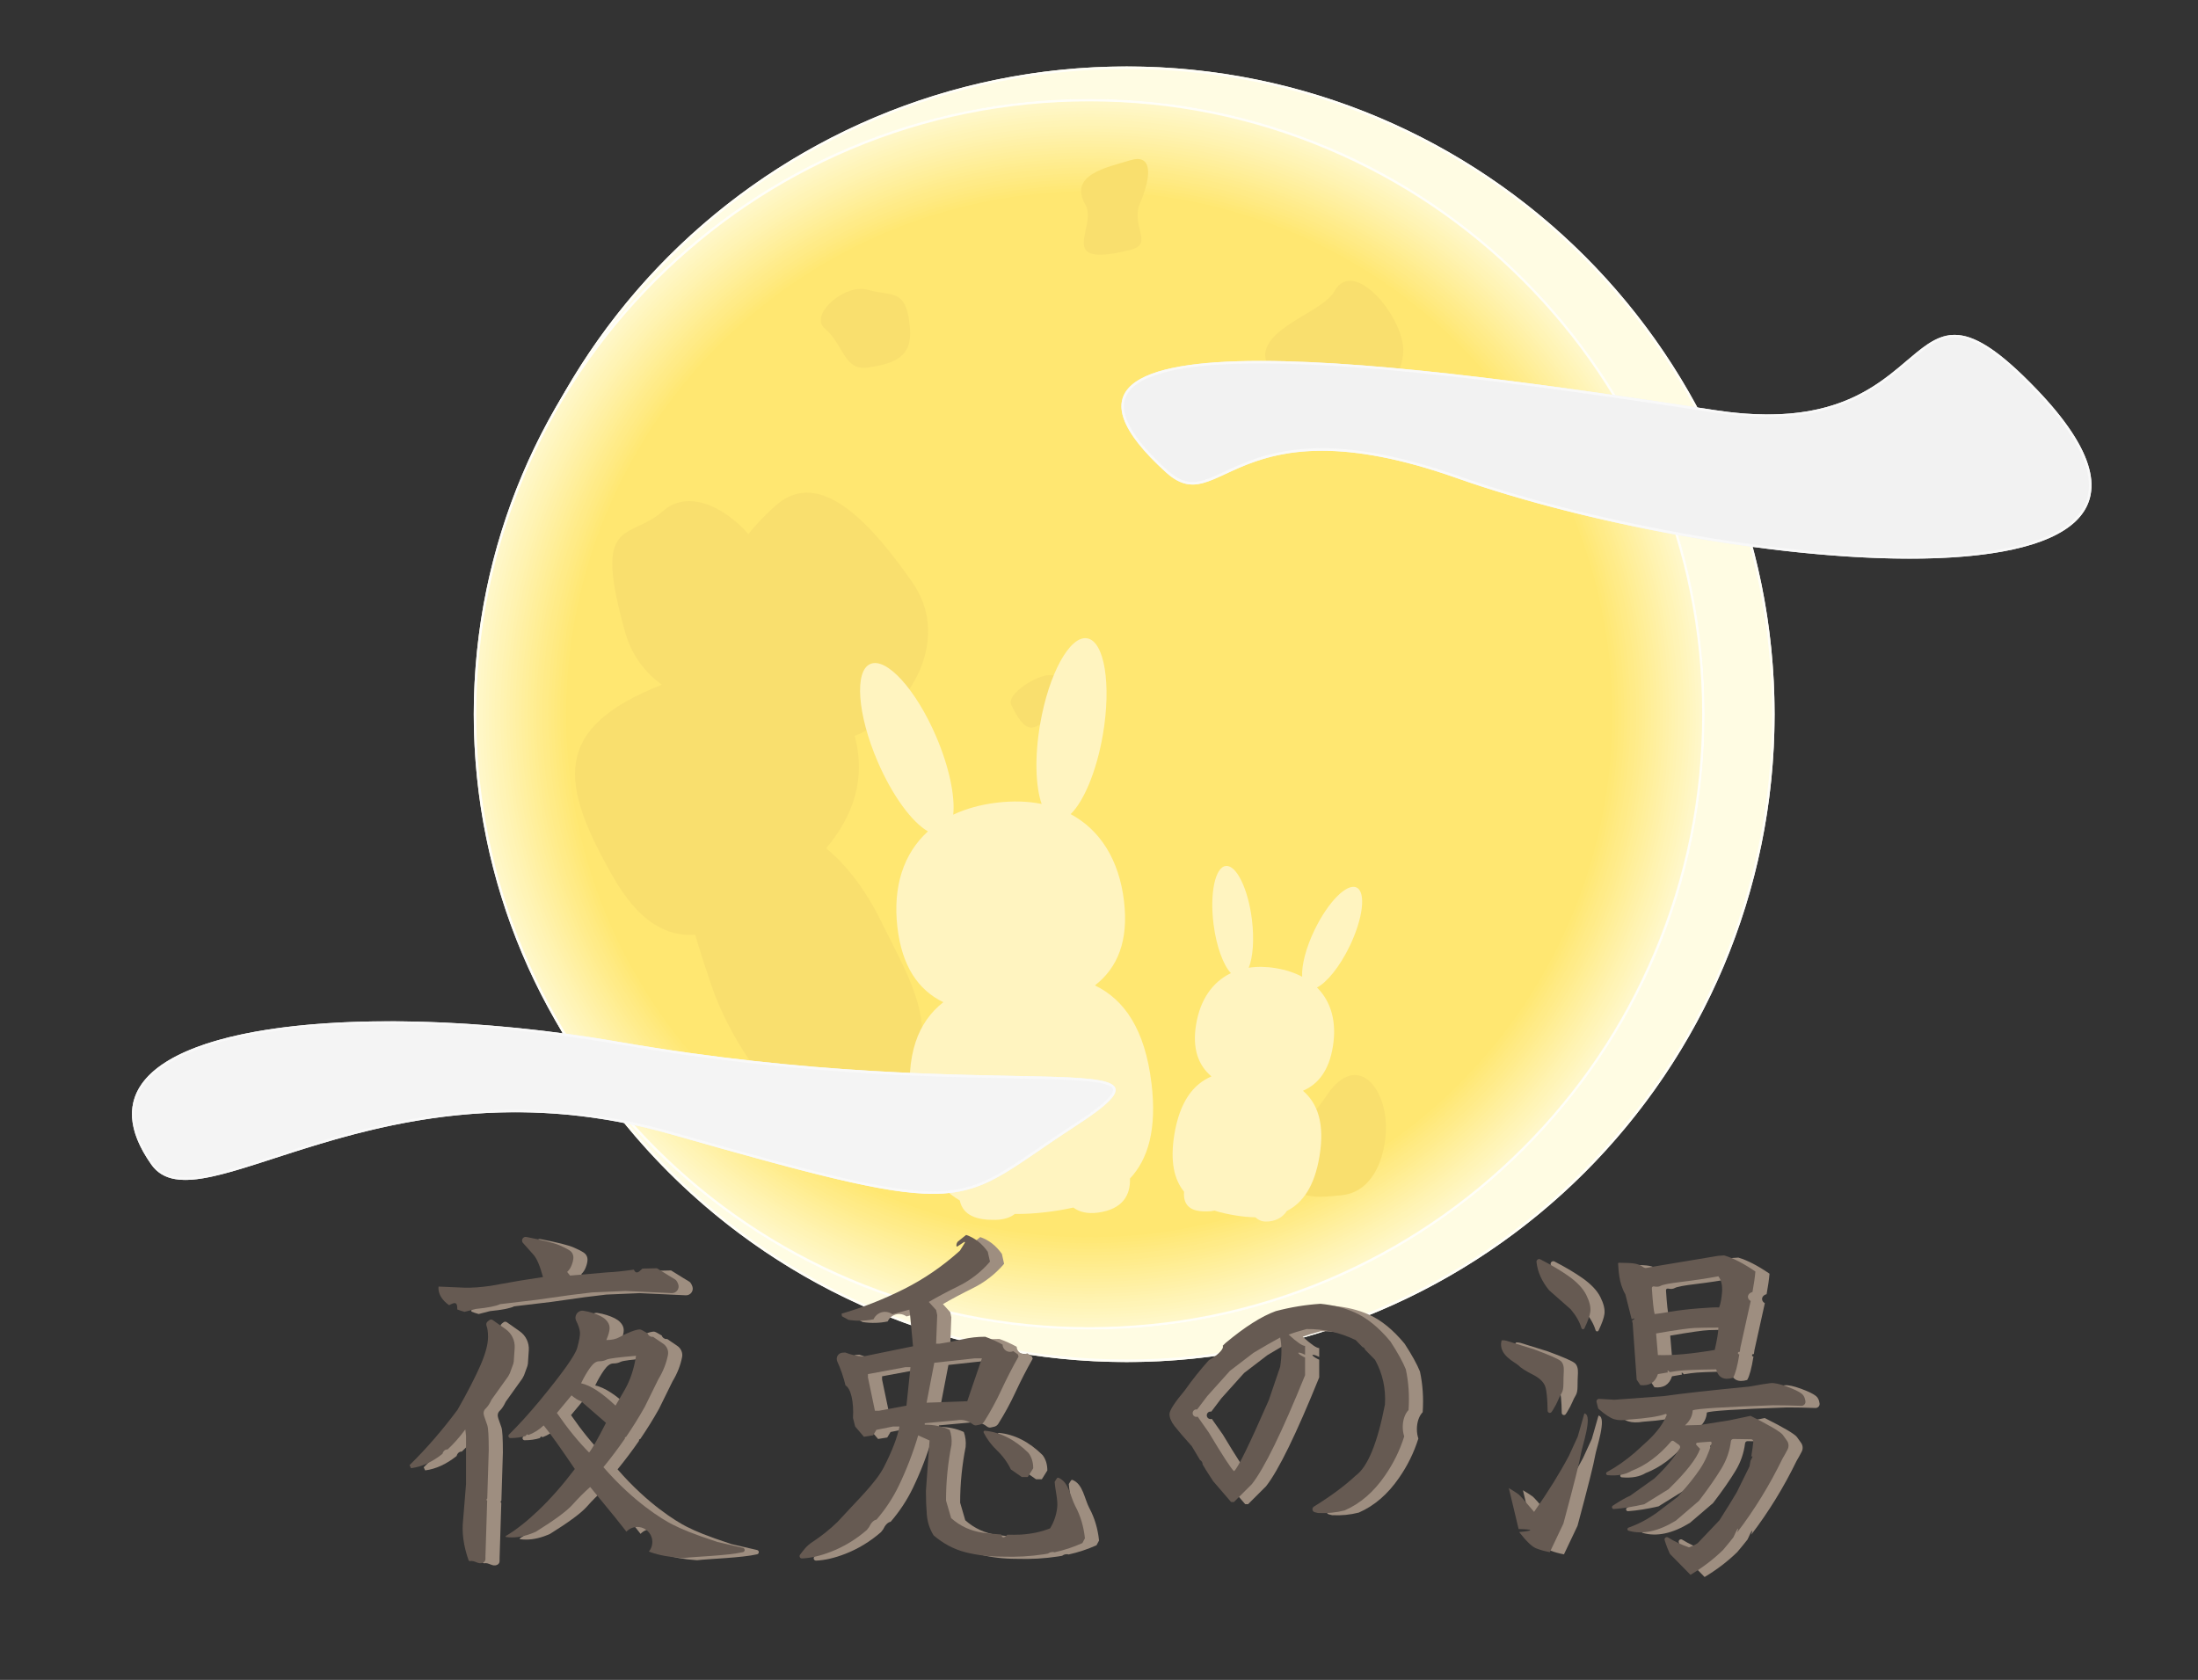 <?xml version="1.0" encoding="UTF-8"?>
<svg id="_レイヤー_2" data-name="レイヤー 2" xmlns="http://www.w3.org/2000/svg" viewBox="0 0 878.74 671.67">
  <rect x="0" y="0" width="878.74" height="671.67" fill="#333333" stroke="none"/>
  <defs>
    <style>
      .cls-1 {
        fill: none;
      }

      .cls-1, .cls-2, .cls-3, .cls-4, .cls-5, .cls-6, .cls-7, .cls-8, .cls-9, .cls-10, .cls-11, .cls-12, .cls-13, .cls-14, .cls-15, .cls-16, .cls-17, .cls-18, .cls-19, .cls-20, .cls-21, .cls-22, .cls-23, .cls-24, .cls-25, .cls-26, .cls-27, .cls-28, .cls-29, .cls-30, .cls-31, .cls-32, .cls-33, .cls-34, .cls-35, .cls-36, .cls-37, .cls-38, .cls-39, .cls-40, .cls-41, .cls-42 {
        stroke-width: 0px;
      }

      .cls-2 {
        fill: #f2f2f2;
      }

      .cls-3 {
        fill: #f9f9f9;
      }

      .cls-4 {
        fill: #f9df6e;
      }

      .cls-5 {
        fill: #9e8e80;
      }

      .cls-6 {
        fill: #665a52;
      }

      .cls-7 {
        fill: #fffce3;
      }

      .cls-8 {
        fill: #fff1a6;
      }

      .cls-9 {
        fill: #fff1a9;
      }

      .cls-10 {
        fill: #ffed91;
      }

      .cls-11 {
        fill: #ffe97d;
      }

      .cls-12 {
        fill: #fff8cc;
      }

      .cls-13 {
        fill: #fff0a0;
      }

      .cls-14 {
        fill: #fff0a3;
      }

      .cls-15 {
        fill: #ffef9a;
      }

      .cls-16 {
        fill: #ffec8e;
      }

      .cls-17 {
        fill: #ffee94;
      }

      .cls-18 {
        fill: #ffef9d;
      }

      .cls-19 {
        fill: #ffee97;
      }

      .cls-20 {
        fill: #ffe97a;
      }

      .cls-21 {
        fill: #fff6c0;
      }

      .cls-22 {
        fill: #fff6c3;
      }

      .cls-23 {
        fill: #ffec8b;
      }

      .cls-24 {
        fill: #ffe771;
      }

      .cls-25 {
        fill: #fff2ac;
      }

      .cls-26 {
        fill: #fff5bd;
      }

      .cls-27 {
        fill: #fff5ba;
      }

      .cls-28 {
        fill: #fff3b2;
      }

      .cls-29 {
        fill: #fff3af;
      }

      .cls-30 {
        fill: #ffea80;
      }

      .cls-31 {
        fill: #fff4c0;
      }

      .cls-32 {
        fill: #ffea83;
      }

      .cls-33 {
        fill: #fff4b7;
      }

      .cls-34 {
        fill: #fff4b5;
      }

      .cls-35 {
        fill: #fff7c6;
      }

      .cls-36 {
        fill: #fff7c9;
      }

      .cls-37 {
        fill: #ffeb86;
      }

      .cls-38 {
        fill: #ffeb88;
      }

      .cls-39 {
        fill: #fffef8;
      }

      .cls-40 {
        fill: #ffe874;
      }

      .cls-41 {
        fill: #ffe877;
      }

      .cls-42 {
        fill: #f4f4f4;
      }
    </style>
  </defs>
  <g id="_レイヤー_1-2" data-name="レイヤー 1">
    <g>
      <g>
        <g>
          <circle class="cls-7" cx="450.46" cy="285.58" r="259"/>
          <path class="cls-39" d="m450.46,27.58c34.83,0,68.62,6.82,100.42,20.27,30.72,12.99,58.31,31.6,82.01,55.29,23.69,23.69,42.3,51.29,55.29,82.01,13.45,31.81,20.27,65.59,20.27,100.42s-6.82,68.62-20.27,100.42c-12.99,30.72-31.6,58.31-55.29,82.01s-51.29,42.3-82.01,55.29c-31.81,13.45-65.59,20.27-100.42,20.27s-68.62-6.82-100.42-20.27c-30.72-12.99-58.31-31.6-82.01-55.29-23.69-23.69-42.3-51.29-55.29-82.01-13.45-31.81-20.27-65.59-20.27-100.42s6.82-68.62,20.27-100.42c12.99-30.72,31.6-58.31,55.29-82.01,23.69-23.69,51.29-42.3,82.01-55.29,31.81-13.45,65.59-20.27,100.42-20.27m0-1c-143.04,0-259,115.96-259,259s115.96,259,259,259,259-115.96,259-259S593.5,26.58,450.46,26.58h0Z"/>
        </g>
        <g>
          <circle class="cls-7" cx="450.46" cy="285.58" r="257.75"/>
          <path class="cls-39" d="m450.46,35.9c33.71,0,66.4,6.6,97.19,19.62,29.73,12.58,56.43,30.58,79.36,53.51,22.93,22.93,40.93,49.63,53.51,79.36,13.02,30.78,19.62,63.48,19.62,97.19s-6.6,66.4-19.62,97.19c-12.58,29.73-30.58,56.43-53.51,79.36-22.93,22.93-49.63,40.93-79.36,53.51-30.78,13.02-63.48,19.62-97.19,19.62s-66.4-6.6-97.19-19.62c-29.73-12.58-56.43-30.58-79.36-53.51-22.93-22.93-40.93-49.63-53.51-79.36-13.02-30.78-19.62-63.48-19.62-97.19s6.6-66.4,19.62-97.19c12.58-29.73,30.58-56.43,53.51-79.36,22.93-22.93,49.63-40.93,79.36-53.51,30.78-13.02,63.48-19.62,97.19-19.62m0-.97c-138.43,0-250.65,112.22-250.65,250.65s112.22,250.65,250.65,250.65,250.65-112.22,250.65-250.65-112.22-250.65-250.65-250.65h0Z"/>
        </g>
        <g>
          <circle class="cls-7" cx="450.46" cy="285.58" r="256.49"/>
          <path class="cls-39" d="m450.46,44.23c32.58,0,64.19,6.38,93.95,18.97,28.74,12.16,54.55,29.56,76.72,51.72,22.17,22.17,39.57,47.98,51.72,76.72,12.59,29.75,18.97,61.36,18.97,93.95s-6.38,64.19-18.97,93.95c-12.16,28.74-29.56,54.55-51.72,76.72s-47.98,39.57-76.72,51.72c-29.75,12.59-61.36,18.97-93.95,18.97s-64.19-6.38-93.95-18.97c-28.74-12.16-54.55-29.56-76.72-51.72-22.17-22.17-39.57-47.98-51.72-76.72-12.59-29.75-18.97-61.36-18.97-93.95s6.38-64.19,18.97-93.95c12.16-28.74,29.56-54.55,51.72-76.72,22.17-22.17,47.98-39.57,76.72-51.72,29.75-12.59,61.36-18.97,93.95-18.97m0-.94c-133.81,0-242.29,108.48-242.29,242.29s108.48,242.29,242.29,242.29,242.29-108.48,242.29-242.29-108.48-242.29-242.29-242.29h0Z"/>
        </g>
        <g>
          <circle class="cls-7" cx="450.46" cy="285.58" r="255.24"/>
          <path class="cls-39" d="m450.46,52.55c31.46,0,61.98,6.16,90.71,18.31,27.75,11.74,52.67,28.54,74.07,49.94,21.4,21.4,38.2,46.32,49.94,74.07,12.15,28.73,18.31,59.25,18.31,90.71s-6.16,61.98-18.31,90.71c-11.74,27.75-28.54,52.67-49.94,74.07-21.4,21.4-46.32,38.2-74.07,49.94-28.73,12.15-59.25,18.31-90.71,18.31s-61.98-6.16-90.71-18.31c-27.75-11.74-52.67-28.54-74.07-49.94-21.4-21.4-38.2-46.32-49.94-74.07-12.15-28.73-18.31-59.25-18.31-90.71s6.16-61.98,18.31-90.71c11.74-27.75,28.54-52.67,49.94-74.07,21.4-21.4,46.32-38.2,74.07-49.94,28.73-12.15,59.25-18.31,90.71-18.31m0-.9c-129.2,0-233.94,104.74-233.94,233.94s104.74,233.94,233.94,233.94,233.94-104.74,233.94-233.94-104.74-233.94-233.94-233.94h0Z"/>
        </g>
        <g>
          <circle class="cls-7" cx="450.46" cy="285.58" r="253.99"/>
          <path class="cls-39" d="m450.46,60.87c30.34,0,59.76,5.94,87.47,17.66,26.76,11.32,50.79,27.52,71.43,48.16,20.64,20.64,36.84,44.67,48.16,71.43,11.72,27.7,17.66,57.13,17.66,87.47s-5.94,59.76-17.66,87.47c-11.32,26.76-27.52,50.79-48.16,71.43s-44.67,36.84-71.43,48.16c-27.7,11.72-57.13,17.66-87.47,17.66s-59.76-5.94-87.47-17.66c-26.76-11.32-50.79-27.52-71.43-48.16-20.64-20.64-36.84-44.67-48.16-71.43-11.72-27.7-17.66-57.13-17.66-87.47s5.94-59.76,17.66-87.47c11.32-26.76,27.52-50.79,48.16-71.43,20.64-20.64,44.67-36.84,71.43-48.16,27.7-11.72,57.13-17.66,87.47-17.66m0-.87c-124.58,0-225.58,101-225.58,225.58s101,225.58,225.58,225.58,225.58-101,225.58-225.58-101-225.58-225.58-225.58h0Z"/>
        </g>
        <g>
          <circle class="cls-7" cx="450.46" cy="285.58" r="252.73"/>
          <path class="cls-39" d="m450.46,69.19c29.21,0,57.55,5.72,84.23,17,25.77,10.9,48.91,26.5,68.78,46.37,19.87,19.87,35.48,43.01,46.37,68.78,11.28,26.68,17,55.01,17,84.23s-5.72,57.55-17,84.23c-10.9,25.77-26.5,48.91-46.37,68.78-19.87,19.87-43.01,35.48-68.78,46.37-26.68,11.28-55.01,17-84.23,17s-57.55-5.72-84.23-17c-25.77-10.9-48.91-26.5-68.78-46.37-19.87-19.87-35.48-43.01-46.37-68.78-11.28-26.68-17-55.01-17-84.23s5.72-57.55,17-84.23c10.9-25.77,26.5-48.91,46.37-68.78,19.87-19.87,43.01-35.48,68.78-46.37,26.68-11.28,55.01-17,84.23-17m0-.84c-119.97,0-217.23,97.26-217.23,217.23s97.26,217.23,217.23,217.23,217.23-97.26,217.23-217.23-97.26-217.23-217.23-217.23h0Z"/>
        </g>
        <g>
          <circle class="cls-7" cx="450.46" cy="285.58" r="251.48"/>
          <path class="cls-39" d="m450.46,77.52c28.09,0,55.34,5.5,80.99,16.35,24.78,10.48,47.03,25.48,66.14,44.59,19.11,19.11,34.11,41.36,44.59,66.14,10.85,25.65,16.35,52.9,16.35,80.99s-5.5,55.34-16.35,80.99c-10.48,24.78-25.48,47.03-44.59,66.14-19.11,19.11-41.36,34.11-66.14,44.59-25.65,10.85-52.9,16.35-80.99,16.35s-55.34-5.5-80.99-16.35c-24.78-10.48-47.03-25.48-66.14-44.59-19.11-19.11-34.11-41.36-44.59-66.14-10.85-25.65-16.35-52.9-16.35-80.99s5.5-55.34,16.35-80.99c10.48-24.78,25.48-47.03,44.59-66.14,19.11-19.11,41.36-34.11,66.14-44.59,25.65-10.85,52.9-16.35,80.99-16.35m0-.81c-115.36,0-208.87,93.51-208.87,208.87s93.51,208.87,208.87,208.87,208.87-93.51,208.87-208.87-93.51-208.87-208.87-208.87h0Z"/>
        </g>
        <g>
          <circle class="cls-7" cx="450.46" cy="285.58" r="250.23"/>
          <path class="cls-39" d="m450.46,85.84c26.97,0,53.12,5.28,77.75,15.7,23.79,10.06,45.15,24.46,63.49,42.81,18.34,18.34,32.75,39.71,42.81,63.49,10.42,24.62,15.7,50.78,15.7,77.75s-5.28,53.12-15.7,77.75c-10.06,23.79-24.46,45.15-42.81,63.49s-39.71,32.75-63.49,42.81c-24.62,10.42-50.78,15.7-77.75,15.7s-53.12-5.28-77.75-15.7c-23.79-10.06-45.15-24.46-63.49-42.81-18.34-18.34-32.75-39.71-42.81-63.49-10.42-24.62-15.7-50.78-15.7-77.75s5.28-53.12,15.7-77.75c10.06-23.79,24.46-45.15,42.81-63.49,18.34-18.34,39.71-32.75,63.49-42.81,24.62-10.42,50.78-15.7,77.75-15.7m0-.77c-110.74,0-200.52,89.77-200.52,200.52s89.77,200.52,200.52,200.52,200.52-89.77,200.52-200.52-89.77-200.52-200.52-200.52h0Z"/>
        </g>
        <g>
          <circle class="cls-7" cx="450.46" cy="285.58" r="248.97"/>
          <path class="cls-39" d="m450.46,94.16c25.84,0,50.91,5.06,74.51,15.04,22.79,9.64,43.27,23.44,60.85,41.02,17.58,17.58,31.38,38.05,41.02,60.85,9.98,23.6,15.04,48.67,15.04,74.51s-5.06,50.91-15.04,74.51c-9.64,22.79-23.44,43.27-41.02,60.85s-38.05,31.38-60.85,41.02c-23.6,9.98-48.67,15.04-74.51,15.04s-50.91-5.06-74.51-15.04c-22.79-9.64-43.27-23.44-60.85-41.02-17.58-17.58-31.38-38.05-41.02-60.85-9.98-23.6-15.04-48.67-15.04-74.51s5.06-50.91,15.04-74.51c9.64-22.79,23.44-43.27,41.02-60.85,17.58-17.58,38.05-31.38,60.85-41.02,23.6-9.98,48.67-15.04,74.51-15.04m0-.74c-106.13,0-192.16,86.03-192.16,192.16s86.03,192.16,192.16,192.16,192.16-86.03,192.16-192.16-86.03-192.16-192.16-192.16h0Z"/>
        </g>
        <g>
          <circle class="cls-7" cx="450.46" cy="285.58" r="247.72"/>
          <path class="cls-39" d="m450.46,102.48c24.72,0,48.7,4.84,71.27,14.39,21.8,9.22,41.38,22.42,58.2,39.24,16.82,16.82,30.02,36.4,39.24,58.2,9.55,22.57,14.39,46.55,14.39,71.27s-4.84,48.7-14.39,71.27c-9.22,21.8-22.42,41.38-39.24,58.2s-36.4,30.02-58.2,39.24c-22.57,9.55-46.55,14.39-71.27,14.39s-48.7-4.84-71.27-14.39c-21.8-9.22-41.38-22.42-58.2-39.24-16.82-16.82-30.02-36.4-39.24-58.2-9.55-22.57-14.39-46.55-14.39-71.27s4.84-48.7,14.39-71.27c9.22-21.8,22.42-41.38,39.24-58.2,16.82-16.82,36.4-30.02,58.2-39.24,22.57-9.55,46.55-14.39,71.27-14.39m0-.71c-101.51,0-183.81,82.29-183.81,183.81s82.29,183.81,183.81,183.81,183.81-82.29,183.81-183.81-82.29-183.81-183.81-183.81h0Z"/>
        </g>
        <g>
          <circle class="cls-7" cx="450.46" cy="285.58" r="246.47"/>
          <path class="cls-39" d="m450.46,110.81c23.59,0,46.48,4.62,68.03,13.73,20.81,8.8,39.5,21.4,55.55,37.46,16.05,16.05,28.65,34.74,37.46,55.55,9.11,21.55,13.73,44.44,13.73,68.03s-4.62,46.48-13.73,68.03c-8.8,20.81-21.4,39.5-37.46,55.55-16.05,16.05-34.74,28.65-55.55,37.46-21.55,9.11-44.44,13.73-68.03,13.73s-46.48-4.62-68.03-13.73c-20.81-8.8-39.5-21.4-55.55-37.46-16.05-16.05-28.65-34.74-37.46-55.55-9.11-21.55-13.73-44.44-13.73-68.03s4.62-46.48,13.73-68.03c8.8-20.81,21.4-39.5,37.46-55.55,16.05-16.05,34.74-28.65,55.55-37.46,21.55-9.11,44.44-13.73,68.03-13.73m0-.68c-96.9,0-175.45,78.55-175.45,175.45s78.55,175.45,175.45,175.45,175.45-78.55,175.45-175.45-78.55-175.45-175.45-175.45h0Z"/>
        </g>
        <g>
          <circle class="cls-7" cx="450.46" cy="285.58" r="245.21"/>
          <path class="cls-39" d="m450.46,119.13c22.47,0,44.27,4.4,64.79,13.08,19.82,8.38,37.62,20.39,52.91,35.67,15.29,15.29,27.29,33.09,35.67,52.91,8.68,20.52,13.08,42.32,13.08,64.79s-4.4,44.27-13.08,64.79c-8.38,19.82-20.39,37.62-35.67,52.91s-33.09,27.29-52.91,35.67c-20.52,8.68-42.32,13.08-64.79,13.08s-44.27-4.4-64.79-13.08c-19.82-8.38-37.62-20.39-52.91-35.67-15.29-15.29-27.29-33.09-35.67-52.91-8.68-20.52-13.08-42.32-13.08-64.79s4.4-44.27,13.08-64.79c8.38-19.82,20.39-37.62,35.67-52.91,15.29-15.29,33.09-27.29,52.91-35.67,20.52-8.68,42.32-13.08,64.79-13.08m0-.65c-92.28,0-167.1,74.81-167.1,167.1s74.81,167.1,167.1,167.1,167.1-74.81,167.1-167.1-74.81-167.1-167.1-167.1h0Z"/>
        </g>
        <g>
          <circle class="cls-7" cx="450.46" cy="285.58" r="243.96"/>
          <path class="cls-39" d="m450.46,127.45c21.35,0,42.06,4.18,61.55,12.43,18.83,7.96,35.74,19.37,50.26,33.89,14.52,14.52,25.92,31.43,33.89,50.26,8.25,19.49,12.43,40.2,12.43,61.55s-4.18,42.06-12.43,61.55c-7.96,18.83-19.37,35.74-33.89,50.26s-31.43,25.92-50.26,33.89c-19.49,8.25-40.2,12.43-61.55,12.43s-42.06-4.18-61.55-12.43c-18.83-7.96-35.74-19.37-50.26-33.89-14.52-14.52-25.92-31.43-33.89-50.26-8.25-19.49-12.43-40.2-12.43-61.55s4.18-42.06,12.43-61.55c7.96-18.83,19.37-35.74,33.89-50.26,14.52-14.52,31.43-25.92,50.26-33.89,19.49-8.25,40.2-12.43,61.55-12.43m0-.61c-87.67,0-158.74,71.07-158.74,158.74s71.07,158.74,158.74,158.74,158.74-71.07,158.74-158.74-71.07-158.74-158.74-158.74h0Z"/>
        </g>
        <g>
          <circle class="cls-7" cx="450.46" cy="285.58" r="242.71"/>
          <path class="cls-39" d="m450.46,135.77c20.22,0,39.84,3.96,58.31,11.77,17.84,7.55,33.86,18.35,47.62,32.1,13.76,13.76,24.56,29.78,32.1,47.62,7.81,18.47,11.77,38.09,11.77,58.31s-3.96,39.84-11.77,58.31c-7.55,17.84-18.35,33.86-32.1,47.62-13.76,13.76-29.78,24.56-47.62,32.1-18.47,7.81-38.09,11.77-58.31,11.77s-39.84-3.96-58.31-11.77c-17.84-7.55-33.86-18.35-47.62-32.1-13.76-13.76-24.56-29.78-32.1-47.62-7.81-18.47-11.77-38.09-11.77-58.31s3.96-39.84,11.77-58.31c7.55-17.84,18.35-33.86,32.1-47.62,13.76-13.76,29.78-24.56,47.62-32.1,18.47-7.81,38.09-11.77,58.31-11.77m0-.58c-83.06,0-150.39,67.33-150.39,150.39s67.33,150.39,150.39,150.39,150.39-67.33,150.39-150.39-67.33-150.39-150.39-150.39h0Z"/>
        </g>
        <g>
          <circle class="cls-7" cx="450.46" cy="285.58" r="241.45"/>
          <path class="cls-39" d="m450.46,144.1c19.1,0,37.63,3.74,55.07,11.12,16.85,7.13,31.98,17.33,44.97,30.32,12.99,12.99,23.2,28.12,30.32,44.97,7.38,17.44,11.12,35.97,11.12,55.07s-3.74,37.63-11.12,55.07c-7.13,16.85-17.33,31.98-30.32,44.97-12.99,12.99-28.12,23.2-44.97,30.32-17.44,7.38-35.97,11.12-55.07,11.12s-37.63-3.74-55.07-11.12c-16.85-7.13-31.98-17.33-44.97-30.32-12.99-12.99-23.2-28.12-30.32-44.97-7.38-17.44-11.12-35.97-11.12-55.07s3.74-37.63,11.12-55.07c7.13-16.85,17.33-31.98,30.32-44.97,12.99-12.99,28.12-23.2,44.97-30.32,17.44-7.38,35.97-11.12,55.07-11.12m0-.55c-78.44,0-142.03,63.59-142.03,142.03s63.59,142.03,142.03,142.03,142.03-63.59,142.03-142.03-63.59-142.03-142.03-142.03h0Z"/>
        </g>
        <g>
          <circle class="cls-7" cx="450.46" cy="285.58" r="240.2"/>
          <path class="cls-39" d="m450.46,152.42c17.98,0,35.42,3.52,51.83,10.46,15.86,6.71,30.1,16.31,42.33,28.54,12.23,12.23,21.83,26.47,28.54,42.33,6.94,16.42,10.46,33.86,10.46,51.83s-3.52,35.42-10.46,51.83c-6.71,15.86-16.31,30.1-28.54,42.33s-26.47,21.83-42.33,28.54c-16.42,6.94-33.86,10.46-51.83,10.46s-35.42-3.52-51.83-10.46c-15.86-6.71-30.1-16.31-42.33-28.54-12.23-12.23-21.83-26.47-28.54-42.33-6.94-16.42-10.46-33.86-10.46-51.83s3.52-35.42,10.46-51.83c6.71-15.86,16.31-30.1,28.54-42.33,12.23-12.23,26.47-21.83,42.33-28.54,16.42-6.94,33.86-10.46,51.83-10.46m0-.52c-73.83,0-133.68,59.85-133.68,133.68s59.85,133.68,133.68,133.68,133.68-59.85,133.68-133.68-59.85-133.68-133.68-133.68h0Z"/>
        </g>
        <g>
          <circle class="cls-7" cx="450.46" cy="285.58" r="238.95"/>
          <path class="cls-39" d="m450.46,160.74c16.85,0,33.2,3.3,48.59,9.81,14.87,6.29,28.22,15.29,39.68,26.75,11.47,11.47,20.47,24.82,26.75,39.68,6.51,15.39,9.81,31.74,9.81,48.59s-3.3,33.2-9.81,48.59c-6.29,14.87-15.29,28.22-26.75,39.68s-24.82,20.47-39.68,26.75c-15.39,6.51-31.74,9.81-48.59,9.81s-33.2-3.3-48.59-9.81c-14.87-6.29-28.22-15.29-39.68-26.75-11.47-11.47-20.47-24.82-26.75-39.68-6.51-15.39-9.81-31.74-9.81-48.59s3.3-33.2,9.81-48.59c6.29-14.87,15.29-28.22,26.75-39.68,11.47-11.47,24.82-20.47,39.68-26.75,15.39-6.51,31.74-9.81,48.59-9.81m0-.48c-69.21,0-125.32,56.11-125.32,125.32s56.11,125.32,125.32,125.32,125.32-56.11,125.32-125.32-56.11-125.32-125.32-125.32h0Z"/>
        </g>
        <g>
          <circle class="cls-7" cx="450.46" cy="285.58" r="237.7"/>
          <path class="cls-39" d="m450.46,169.06c15.73,0,30.99,3.08,45.35,9.16,13.87,5.87,26.34,14.27,37.04,24.97,10.7,10.7,19.1,23.16,24.97,37.04,6.08,14.36,9.16,29.62,9.16,45.35s-3.08,30.99-9.16,45.35c-5.87,13.87-14.27,26.34-24.97,37.04s-23.16,19.1-37.04,24.97c-14.36,6.08-29.62,9.16-45.35,9.16s-30.99-3.08-45.35-9.16c-13.87-5.87-26.34-14.27-37.04-24.97-10.7-10.7-19.1-23.16-24.97-37.04-6.08-14.36-9.16-29.62-9.16-45.35s3.08-30.99,9.16-45.35c5.87-13.87,14.27-26.34,24.97-37.04,10.7-10.7,23.16-19.1,37.04-24.97,14.36-6.08,29.62-9.16,45.35-9.16m0-.45c-64.6,0-116.97,52.37-116.97,116.97s52.37,116.97,116.97,116.97,116.97-52.37,116.97-116.97-52.37-116.97-116.97-116.97h0Z"/>
        </g>
        <g>
          <circle class="cls-7" cx="450.46" cy="285.58" r="236.44"/>
          <path class="cls-39" d="m450.46,177.39c14.61,0,28.78,2.86,42.11,8.5,12.88,5.45,24.45,13.25,34.39,23.19,9.94,9.94,17.74,21.51,23.19,34.39,5.64,13.34,8.5,27.51,8.5,42.11s-2.86,28.78-8.5,42.11c-5.45,12.88-13.25,24.45-23.19,34.39-9.94,9.94-21.51,17.74-34.39,23.19-13.34,5.64-27.51,8.5-42.11,8.5s-28.78-2.86-42.11-8.5c-12.88-5.45-24.45-13.25-34.39-23.19-9.94-9.94-17.74-21.51-23.19-34.39-5.64-13.34-8.5-27.51-8.5-42.11s2.86-28.78,8.5-42.11c5.45-12.88,13.25-24.45,23.19-34.39,9.94-9.94,21.51-17.74,34.39-23.19,13.34-5.64,27.51-8.5,42.11-8.5m0-.42c-59.99,0-108.61,48.63-108.61,108.61s48.63,108.61,108.61,108.61,108.61-48.63,108.61-108.61-48.63-108.61-108.61-108.61h0Z"/>
        </g>
        <g>
          <circle class="cls-7" cx="450.46" cy="285.58" r="235.19"/>
          <path class="cls-39" d="m450.46,185.71c13.48,0,26.56,2.64,38.87,7.85,11.89,5.03,22.57,12.23,31.75,21.4,9.17,9.17,16.37,19.85,21.4,31.75,5.21,12.31,7.85,25.39,7.85,38.87s-2.64,26.56-7.85,38.87c-5.03,11.89-12.23,22.57-21.4,31.75-9.17,9.17-19.85,16.37-31.75,21.4-12.31,5.21-25.39,7.85-38.87,7.85s-26.56-2.64-38.87-7.85c-11.89-5.03-22.57-12.23-31.75-21.4-9.17-9.17-16.37-19.85-21.4-31.75-5.21-12.31-7.85-25.39-7.85-38.87s2.64-26.56,7.85-38.87c5.03-11.89,12.23-22.57,21.4-31.75,9.17-9.17,19.85-16.37,31.75-21.4,12.31-5.21,25.39-7.85,38.87-7.85m0-.39c-55.37,0-100.26,44.89-100.26,100.26s44.89,100.26,100.26,100.26,100.26-44.89,100.26-100.26-44.89-100.26-100.26-100.26h0Z"/>
        </g>
        <g>
          <circle class="cls-7" cx="450.46" cy="285.58" r="233.94"/>
          <path class="cls-39" d="m450.46,194.03c12.36,0,24.35,2.42,35.63,7.19,10.9,4.61,20.69,11.21,29.1,19.62,8.41,8.41,15.01,18.2,19.62,29.1,4.77,11.29,7.19,23.28,7.19,35.63s-2.42,24.35-7.19,35.63c-4.61,10.9-11.21,20.69-19.62,29.1s-18.2,15.01-29.1,19.62c-11.29,4.77-23.28,7.19-35.63,7.19s-24.35-2.42-35.63-7.19c-10.9-4.61-20.69-11.21-29.1-19.62-8.41-8.41-15.01-18.2-19.62-29.1-4.77-11.29-7.19-23.28-7.19-35.63s2.42-24.35,7.19-35.63c4.61-10.9,11.21-20.69,19.62-29.1,8.41-8.41,18.2-15.01,29.1-19.62,11.29-4.77,23.28-7.19,35.63-7.19m0-.35c-50.76,0-91.9,41.15-91.9,91.9s41.15,91.9,91.9,91.9,91.9-41.15,91.9-91.9-41.15-91.9-91.9-91.9h0Z"/>
        </g>
        <g>
          <circle class="cls-7" cx="450.46" cy="285.58" r="232.68"/>
          <path class="cls-39" d="m450.46,202.35c11.24,0,22.13,2.2,32.4,6.54,9.91,4.19,18.81,10.19,26.45,17.84,7.64,7.64,13.64,16.54,17.84,26.45,4.34,10.26,6.54,21.16,6.54,32.4s-2.2,22.13-6.54,32.4c-4.19,9.91-10.19,18.81-17.84,26.45s-16.54,13.64-26.45,17.84c-10.26,4.34-21.16,6.54-32.4,6.54s-22.13-2.2-32.4-6.54c-9.91-4.19-18.81-10.19-26.45-17.84-7.64-7.64-13.64-16.54-17.84-26.45-4.34-10.26-6.54-21.16-6.54-32.4s2.2-22.13,6.54-32.4c4.19-9.91,10.19-18.81,17.84-26.45,7.64-7.64,16.54-13.64,26.45-17.84,10.26-4.34,21.16-6.54,32.4-6.54m0-.32c-46.14,0-83.55,37.41-83.55,83.55s37.41,83.55,83.55,83.55,83.55-37.41,83.55-83.55-37.41-83.55-83.55-83.55h0Z"/>
        </g>
        <g>
          <circle class="cls-7" cx="450.46" cy="285.58" r="231.43"/>
          <path class="cls-39" d="m450.46,210.68c10.11,0,19.92,1.98,29.16,5.89,8.92,3.77,16.93,9.17,23.81,16.05,6.88,6.88,12.28,14.89,16.05,23.81,3.91,9.23,5.89,19.04,5.89,29.16s-1.98,19.92-5.89,29.16c-3.77,8.92-9.17,16.93-16.05,23.81-6.88,6.88-14.89,12.28-23.81,16.05-9.23,3.91-19.04,5.89-29.16,5.89s-19.92-1.98-29.16-5.89c-8.92-3.77-16.93-9.17-23.81-16.05-6.88-6.88-12.28-14.89-16.05-23.81-3.91-9.23-5.89-19.04-5.89-29.16s1.98-19.92,5.89-29.16c3.77-8.92,9.17-16.93,16.05-23.81,6.88-6.88,14.89-12.28,23.81-16.05,9.23-3.91,19.04-5.89,29.16-5.89m0-.29c-41.53,0-75.19,33.67-75.19,75.19s33.67,75.19,75.19,75.19,75.19-33.67,75.19-75.19-33.67-75.19-75.19-75.19h0Z"/>
        </g>
        <g>
          <circle class="cls-7" cx="450.46" cy="285.58" r="230.18"/>
          <path class="cls-39" d="m450.46,219c8.99,0,17.71,1.76,25.92,5.23,7.93,3.35,15.05,8.15,21.16,14.27,6.11,6.11,10.92,13.24,14.27,21.16,3.47,8.21,5.23,16.93,5.23,25.92s-1.76,17.71-5.23,25.92c-3.35,7.93-8.15,15.05-14.27,21.16s-13.24,10.92-21.16,14.27c-8.21,3.47-16.93,5.23-25.92,5.23s-17.71-1.76-25.92-5.23c-7.93-3.35-15.05-8.15-21.16-14.27-6.11-6.11-10.92-13.24-14.27-21.16-3.47-8.21-5.23-16.93-5.23-25.92s1.76-17.71,5.23-25.92c3.35-7.93,8.15-15.05,14.27-21.16,6.11-6.11,13.24-10.92,21.16-14.27,8.21-3.47,16.93-5.23,25.92-5.23m0-.26c-36.91,0-66.84,29.92-66.84,66.84s29.92,66.84,66.84,66.84,66.84-29.92,66.84-66.84-29.92-66.84-66.84-66.84h0Z"/>
        </g>
        <g>
          <circle class="cls-7" cx="450.46" cy="285.58" r="228.92"/>
          <path class="cls-39" d="m450.46,227.32c7.86,0,15.49,1.54,22.68,4.58,6.94,2.93,13.17,7.13,18.52,12.49,5.35,5.35,9.55,11.58,12.49,18.52,3.04,7.18,4.58,14.81,4.58,22.68s-1.54,15.49-4.58,22.68c-2.93,6.94-7.13,13.17-12.49,18.52s-11.58,9.55-18.52,12.49c-7.18,3.04-14.81,4.58-22.68,4.58s-15.49-1.54-22.68-4.58c-6.94-2.93-13.17-7.13-18.52-12.49-5.35-5.35-9.55-11.58-12.49-18.52-3.04-7.18-4.58-14.81-4.58-22.68s1.54-15.49,4.58-22.68c2.93-6.94,7.13-13.17,12.49-18.52,5.35-5.35,11.58-9.55,18.52-12.49,7.18-3.04,14.81-4.58,22.68-4.58m0-.23c-32.3,0-58.48,26.18-58.48,58.48s26.18,58.48,58.48,58.48,58.48-26.18,58.48-58.48-26.18-58.48-58.48-58.48h0Z"/>
        </g>
        <g>
          <circle class="cls-7" cx="450.46" cy="285.58" r="227.67"/>
          <path class="cls-39" d="m450.46,235.64c6.74,0,13.28,1.32,19.44,3.92,5.95,2.52,11.29,6.12,15.87,10.7,4.59,4.59,8.19,9.93,10.7,15.87,2.6,6.16,3.92,12.7,3.92,19.44s-1.32,13.28-3.92,19.44c-2.52,5.95-6.12,11.29-10.7,15.87-4.59,4.59-9.93,8.19-15.87,10.7-6.16,2.6-12.7,3.92-19.44,3.92s-13.28-1.32-19.44-3.92c-5.95-2.52-11.29-6.12-15.87-10.7-4.59-4.59-8.19-9.93-10.7-15.87-2.6-6.16-3.92-12.7-3.92-19.44s1.32-13.28,3.92-19.44c2.52-5.95,6.12-11.29,10.7-15.87,4.59-4.59,9.93-8.19,15.87-10.7,6.16-2.6,12.7-3.92,19.44-3.92m0-.19c-27.69,0-50.13,22.44-50.13,50.13s22.44,50.13,50.13,50.13,50.13-22.44,50.13-50.13-22.44-50.13-50.13-50.13h0Z"/>
        </g>
        <g>
          <circle class="cls-7" cx="450.46" cy="285.58" r="226.42"/>
          <path class="cls-39" d="m450.46,243.97c5.62,0,11.07,1.1,16.2,3.27,4.96,2.1,9.41,5.1,13.23,8.92,3.82,3.82,6.82,8.27,8.92,13.23,2.17,5.13,3.27,10.58,3.27,16.2s-1.1,11.07-3.27,16.2c-2.1,4.96-5.1,9.41-8.92,13.23s-8.27,6.82-13.23,8.92c-5.13,2.17-10.58,3.27-16.2,3.27s-11.07-1.1-16.2-3.27c-4.96-2.1-9.41-5.1-13.23-8.92-3.82-3.82-6.82-8.27-8.92-13.23-2.17-5.13-3.27-10.58-3.27-16.2s1.1-11.07,3.27-16.2c2.1-4.96,5.1-9.41,8.92-13.23,3.82-3.82,8.27-6.82,13.23-8.92,5.13-2.17,10.58-3.27,16.2-3.27m0-.16c-23.07,0-41.77,18.7-41.77,41.77s18.7,41.77,41.77,41.77,41.77-18.7,41.77-41.77-18.7-41.77-41.77-41.77h0Z"/>
        </g>
        <g>
          <circle class="cls-7" cx="450.46" cy="285.58" r="225.16"/>
          <path class="cls-39" d="m450.46,252.29c4.49,0,8.85.88,12.96,2.62,3.96,1.68,7.52,4.08,10.58,7.13,3.06,3.06,5.46,6.62,7.13,10.58,1.74,4.1,2.62,8.46,2.62,12.96s-.88,8.85-2.62,12.96c-1.68,3.96-4.08,7.52-7.13,10.58s-6.62,5.46-10.58,7.13c-4.1,1.74-8.46,2.62-12.96,2.62s-8.85-.88-12.96-2.62c-3.96-1.68-7.52-4.08-10.58-7.13-3.06-3.06-5.46-6.62-7.13-10.58-1.74-4.1-2.62-8.46-2.62-12.96s.88-8.85,2.62-12.96c1.68-3.96,4.08-7.52,7.13-10.58,3.06-3.06,6.62-5.46,10.58-7.13,4.1-1.74,8.46-2.62,12.96-2.62m0-.13c-18.46,0-33.42,14.96-33.42,33.42s14.96,33.42,33.42,33.42,33.42-14.96,33.42-33.42-14.96-33.42-33.42-33.42h0Z"/>
        </g>
        <g>
          <circle class="cls-7" cx="450.46" cy="285.58" r="223.91"/>
          <path class="cls-39" d="m450.46,260.61c3.37,0,6.64.66,9.72,1.96,2.97,1.26,5.64,3.06,7.94,5.35,2.29,2.29,4.09,4.96,5.35,7.94,1.3,3.08,1.96,6.35,1.96,9.72s-.66,6.64-1.96,9.72c-1.26,2.97-3.06,5.64-5.35,7.94s-4.96,4.09-7.94,5.35c-3.08,1.3-6.35,1.96-9.72,1.96s-6.64-.66-9.72-1.96c-2.97-1.26-5.64-3.06-7.94-5.35-2.29-2.29-4.09-4.96-5.35-7.94-1.3-3.08-1.96-6.35-1.96-9.72s.66-6.64,1.96-9.72c1.26-2.97,3.06-5.64,5.35-7.94,2.29-2.29,4.96-4.09,7.94-5.35,3.08-1.3,6.35-1.96,9.72-1.96m0-.1c-13.84,0-25.06,11.22-25.06,25.06s11.22,25.06,25.06,25.06,25.06-11.22,25.06-25.06-11.22-25.06-25.06-25.06h0Z"/>
        </g>
        <g>
          <circle class="cls-7" cx="450.46" cy="285.58" r="222.66"/>
          <path class="cls-39" d="m450.46,268.94c2.25,0,4.43.44,6.48,1.31,1.98.84,3.76,2.04,5.29,3.57,1.53,1.53,2.73,3.31,3.57,5.29.87,2.05,1.31,4.23,1.31,6.48s-.44,4.43-1.31,6.48c-.84,1.98-2.04,3.76-3.57,5.29s-3.31,2.73-5.29,3.57c-2.05.87-4.23,1.31-6.48,1.31s-4.43-.44-6.48-1.31c-1.98-.84-3.76-2.04-5.29-3.57-1.53-1.53-2.73-3.31-3.57-5.29-.87-2.05-1.31-4.23-1.31-6.48s.44-4.43,1.31-6.48c.84-1.98,2.04-3.76,3.57-5.29,1.53-1.53,3.31-2.73,5.29-3.57,2.05-.87,4.23-1.31,6.48-1.31m0-.06c-9.23,0-16.71,7.48-16.71,16.71s7.48,16.71,16.71,16.71,16.71-7.48,16.71-16.71-7.48-16.71-16.71-16.71h0Z"/>
        </g>
        <g>
          <circle class="cls-7" cx="450.46" cy="285.58" r="221.4"/>
          <path class="cls-39" d="m450.46,277.26c1.12,0,2.21.22,3.24.65.99.42,1.88,1.02,2.65,1.78.76.76,1.36,1.65,1.78,2.65.43,1.03.65,2.12.65,3.24s-.22,2.21-.65,3.24c-.42.99-1.02,1.88-1.78,2.65s-1.65,1.36-2.65,1.78c-1.03.43-2.12.65-3.24.65s-2.21-.22-3.24-.65c-.99-.42-1.88-1.02-2.65-1.78-.76-.76-1.36-1.65-1.78-2.65-.43-1.03-.65-2.12-.65-3.24s.22-2.21.65-3.24c.42-.99,1.02-1.88,1.78-2.65.76-.76,1.65-1.36,2.65-1.78,1.03-.43,2.12-.65,3.24-.65m0-.03c-4.61,0-8.35,3.74-8.35,8.35s3.74,8.35,8.35,8.35,8.35-3.74,8.35-8.35-3.74-8.35-8.35-8.35h0Z"/>
        </g>
        <circle class="cls-7" cx="450.46" cy="285.58" r="220.15"/>
      </g>
      <g>
        <g>
          <circle class="cls-12" cx="435.46" cy="285.58" r="246.05"/>
          <path class="cls-39" d="m435.46,40.53c33.08,0,65.17,6.48,95.38,19.26,29.18,12.34,55.39,30.01,77.89,52.52,22.51,22.51,40.17,48.71,52.52,77.89,12.78,30.21,19.26,62.3,19.26,95.38s-6.48,65.17-19.26,95.38c-12.34,29.18-30.01,55.39-52.52,77.89s-48.71,40.17-77.89,52.52c-30.21,12.78-62.3,19.26-95.38,19.26s-65.17-6.48-95.38-19.26c-29.18-12.34-55.39-30.01-77.89-52.52s-40.17-48.71-52.52-77.89c-12.78-30.21-19.26-62.3-19.26-95.38s6.48-65.17,19.26-95.38c12.34-29.18,30.01-55.39,52.52-77.89,22.51-22.51,48.71-40.17,77.89-52.52,30.21-12.78,62.3-19.26,95.38-19.26m0-1c-135.89,0-246.05,110.16-246.05,246.05s110.16,246.05,246.05,246.05,246.05-110.16,246.05-246.05-110.16-246.05-246.05-246.05h0Z"/>
        </g>
        <g>
          <circle class="cls-36" cx="435.46" cy="285.58" r="244.86"/>
          <path class="cls-39" d="m435.46,48.44c32.01,0,63.07,6.27,92.31,18.64,28.24,11.94,53.6,29.04,75.38,50.82,21.78,21.78,38.88,47.14,50.82,75.38,12.37,29.24,18.64,60.29,18.64,92.31s-6.27,63.07-18.64,92.31c-11.94,28.24-29.04,53.6-50.82,75.38s-47.14,38.88-75.38,50.82c-29.24,12.37-60.29,18.64-92.31,18.64s-63.07-6.27-92.31-18.64c-28.24-11.94-53.6-29.04-75.38-50.82s-38.88-47.14-50.82-75.38c-12.37-29.24-18.64-60.29-18.64-92.31s6.27-63.07,18.64-92.31c11.94-28.24,29.04-53.6,50.82-75.38,21.78-21.78,47.14-38.88,75.38-50.82,29.24-12.37,60.29-18.64,92.31-18.64m0-.97c-131.51,0-238.11,106.61-238.11,238.11s106.61,238.11,238.11,238.11,238.11-106.61,238.11-238.11-106.61-238.11-238.11-238.11h0Z"/>
        </g>
        <g>
          <circle class="cls-35" cx="435.46" cy="285.58" r="243.67"/>
          <path class="cls-39" d="m435.46,56.34c30.95,0,60.97,6.06,89.23,18.01,27.3,11.55,51.81,28.08,72.87,49.13,21.05,21.05,37.58,45.57,49.13,72.87,11.95,28.26,18.01,58.28,18.01,89.23s-6.06,60.97-18.01,89.23c-11.55,27.3-28.08,51.81-49.13,72.87s-45.57,37.58-72.87,49.13c-28.26,11.95-58.28,18.01-89.23,18.01s-60.97-6.06-89.23-18.01c-27.3-11.55-51.81-28.08-72.87-49.13-21.05-21.05-37.58-45.57-49.13-72.87-11.95-28.26-18.01-58.28-18.01-89.23s6.06-60.97,18.01-89.23c11.55-27.3,28.08-51.81,49.13-72.87,21.05-21.05,45.57-37.58,72.87-49.13,28.26-11.95,58.28-18.01,89.23-18.01m0-.94c-127.12,0-230.18,103.05-230.18,230.18s103.05,230.18,230.18,230.18,230.18-103.05,230.18-230.18-103.05-230.18-230.18-230.18h0Z"/>
        </g>
        <g>
          <circle class="cls-22" cx="435.46" cy="285.58" r="242.48"/>
          <path class="cls-39" d="m435.46,64.24c29.88,0,58.87,5.85,86.15,17.39,26.36,11.15,50.03,27.11,70.35,47.43,20.33,20.33,36.29,44,47.43,70.35,11.54,27.29,17.39,56.27,17.39,86.15s-5.85,58.87-17.39,86.15c-11.15,26.36-27.11,50.03-47.43,70.35-20.33,20.33-44,36.29-70.35,47.43-27.29,11.54-56.27,17.39-86.15,17.39s-58.87-5.85-86.15-17.39c-26.36-11.15-50.03-27.11-70.35-47.43s-36.29-44-47.43-70.35c-11.54-27.29-17.39-56.27-17.39-86.15s5.85-58.87,17.39-86.15c11.15-26.36,27.11-50.03,47.43-70.35,20.33-20.33,44-36.29,70.35-47.43,27.29-11.54,56.27-17.39,86.15-17.39m0-.9c-122.74,0-222.24,99.5-222.24,222.24s99.5,222.24,222.24,222.24,222.24-99.5,222.24-222.24-99.5-222.24-222.24-222.24h0Z"/>
        </g>
        <g>
          <circle class="cls-21" cx="435.46" cy="285.58" r="241.29"/>
          <path class="cls-39" d="m435.46,72.15c28.81,0,56.76,5.64,83.08,16.77,25.42,10.75,48.24,26.14,67.84,45.74,19.6,19.6,34.99,42.43,45.74,67.84,11.13,26.31,16.77,54.26,16.77,83.08s-5.64,56.76-16.77,83.08c-10.75,25.42-26.14,48.24-45.74,67.84-19.6,19.6-42.43,34.99-67.84,45.74-26.31,11.13-54.26,16.77-83.08,16.77s-56.76-5.64-83.08-16.77c-25.42-10.75-48.24-26.14-67.84-45.74s-34.99-42.43-45.74-67.84c-11.13-26.31-16.77-54.26-16.77-83.08s5.64-56.76,16.77-83.08c10.75-25.42,26.14-48.24,45.74-67.84,19.6-19.6,42.43-34.99,67.84-45.74,26.31-11.13,54.26-16.77,83.08-16.77m0-.87c-118.36,0-214.3,95.95-214.3,214.3s95.95,214.3,214.3,214.3,214.3-95.95,214.3-214.3-95.95-214.3-214.3-214.3h0Z"/>
        </g>
        <g>
          <circle class="cls-26" cx="435.46" cy="285.58" r="240.1"/>
          <path class="cls-39" d="m435.46,80.05c27.75,0,54.66,5.43,80,16.15,24.47,10.35,46.45,25.17,65.33,44.05,18.88,18.88,33.69,40.86,44.05,65.33,10.72,25.34,16.15,52.25,16.15,80s-5.43,54.66-16.15,80c-10.35,24.47-25.17,46.45-44.05,65.33s-40.86,33.69-65.33,44.05c-25.34,10.72-52.25,16.15-80,16.15s-54.66-5.43-80-16.15c-24.47-10.35-46.45-25.17-65.33-44.05s-33.69-40.86-44.05-65.33c-10.72-25.34-16.15-52.25-16.15-80s5.43-54.66,16.15-80c10.35-24.47,25.17-46.45,44.05-65.33,18.88-18.88,40.86-33.69,65.33-44.05,25.34-10.72,52.25-16.15,80-16.15m0-.84c-113.97,0-206.36,92.39-206.36,206.36s92.39,206.36,206.36,206.36,206.36-92.39,206.36-206.36-92.39-206.36-206.36-206.36h0Z"/>
        </g>
        <g>
          <circle class="cls-27" cx="435.46" cy="285.58" r="238.91"/>
          <path class="cls-39" d="m435.46,87.96c26.68,0,52.56,5.22,76.92,15.53,23.53,9.95,44.67,24.2,62.82,42.35,18.15,18.15,32.4,39.28,42.35,62.82,10.3,24.36,15.53,50.24,15.53,76.92s-5.22,52.56-15.53,76.92c-9.95,23.53-24.2,44.67-42.35,62.82-18.15,18.15-39.28,32.4-62.82,42.35-24.36,10.3-50.24,15.53-76.92,15.53s-52.56-5.22-76.92-15.53c-23.53-9.95-44.67-24.2-62.82-42.35s-32.4-39.28-42.35-62.82c-10.3-24.36-15.53-50.24-15.53-76.92s5.22-52.56,15.53-76.92c9.95-23.53,24.2-44.67,42.35-62.82,18.15-18.15,39.28-32.4,62.82-42.35,24.36-10.3,50.24-15.53,76.92-15.53m0-.81c-109.59,0-198.43,88.84-198.43,198.43s88.84,198.43,198.43,198.43,198.43-88.84,198.43-198.43-88.84-198.43-198.43-198.43h0Z"/>
        </g>
        <g>
          <circle class="cls-33" cx="435.46" cy="285.58" r="237.72"/>
          <path class="cls-39" d="m435.46,95.86c25.61,0,50.46,5.02,73.85,14.91,22.59,9.56,42.88,23.23,60.3,40.66,17.42,17.42,31.1,37.71,40.66,60.3,9.89,23.39,14.91,48.23,14.91,73.85s-5.02,50.46-14.91,73.85c-9.56,22.59-23.23,42.88-40.66,60.3s-37.71,31.1-60.3,40.66c-23.39,9.89-48.23,14.91-73.85,14.91s-50.46-5.02-73.85-14.91c-22.59-9.56-42.88-23.23-60.3-40.66-17.42-17.42-31.1-37.71-40.66-60.3-9.89-23.39-14.91-48.23-14.91-73.85s5.02-50.46,14.91-73.85c9.56-22.59,23.23-42.88,40.66-60.3,17.42-17.42,37.71-31.1,60.3-40.66,23.39-9.89,48.23-14.91,73.85-14.91m0-.77c-105.2,0-190.49,85.29-190.49,190.49s85.29,190.49,190.49,190.49,190.49-85.29,190.49-190.49-85.29-190.49-190.49-190.49h0Z"/>
        </g>
        <g>
          <circle class="cls-34" cx="435.46" cy="285.58" r="236.53"/>
          <path class="cls-39" d="m435.46,103.77c24.54,0,48.35,4.81,70.77,14.29,21.65,9.16,41.09,22.27,57.79,38.96,16.7,16.7,29.81,36.14,38.96,57.79,9.48,22.41,14.29,46.22,14.29,70.77s-4.81,48.35-14.29,70.77c-9.16,21.65-22.27,41.09-38.96,57.79-16.7,16.7-36.14,29.81-57.79,38.96-22.41,9.48-46.22,14.29-70.77,14.29s-48.35-4.81-70.77-14.29c-21.65-9.16-41.09-22.27-57.79-38.96s-29.81-36.14-38.96-57.79c-9.48-22.41-14.29-46.22-14.29-70.77s4.81-48.35,14.29-70.77c9.16-21.65,22.27-41.09,38.96-57.79,16.7-16.7,36.14-29.81,57.79-38.96,22.41-9.48,46.22-14.29,70.77-14.29m0-.74c-100.82,0-182.55,81.73-182.55,182.55s81.73,182.55,182.55,182.55,182.55-81.73,182.55-182.55-81.73-182.55-182.55-182.55h0Z"/>
        </g>
        <g>
          <circle class="cls-28" cx="435.46" cy="285.58" r="235.33"/>
          <path class="cls-39" d="m435.46,111.67c23.48,0,46.25,4.6,67.69,13.67,20.71,8.76,39.31,21.3,55.28,37.27,15.97,15.97,28.51,34.57,37.27,55.28,9.07,21.44,13.67,44.21,13.67,67.69s-4.6,46.25-13.67,67.69c-8.76,20.71-21.3,39.31-37.27,55.28-15.97,15.97-34.57,28.51-55.28,37.27-21.44,9.07-44.21,13.67-67.69,13.67s-46.25-4.6-67.69-13.67c-20.71-8.76-39.31-21.3-55.28-37.27s-28.51-34.57-37.27-55.28c-9.07-21.44-13.67-44.21-13.67-67.69s4.6-46.25,13.67-67.69c8.76-20.71,21.3-39.31,37.27-55.28,15.97-15.97,34.57-28.51,55.28-37.27,21.44-9.07,44.21-13.67,67.69-13.67m0-.71c-96.44,0-174.62,78.18-174.62,174.62s78.18,174.62,174.62,174.62,174.62-78.18,174.62-174.62-78.18-174.62-174.62-174.62h0Z"/>
        </g>
        <g>
          <circle class="cls-29" cx="435.46" cy="285.58" r="234.14"/>
          <path class="cls-39" d="m435.46,119.58c22.41,0,44.15,4.39,64.62,13.04,19.77,8.36,37.52,20.33,52.77,35.58,15.25,15.25,27.21,33,35.58,52.77,8.66,20.47,13.04,42.2,13.04,64.62s-4.39,44.15-13.04,64.62c-8.36,19.77-20.33,37.52-35.58,52.77s-33,27.21-52.77,35.58c-20.47,8.66-42.2,13.04-64.62,13.04s-44.15-4.39-64.62-13.04c-19.77-8.36-37.52-20.33-52.77-35.58-15.25-15.25-27.21-33-35.58-52.77-8.66-20.47-13.04-42.2-13.04-64.62s4.39-44.15,13.04-64.62c8.36-19.77,20.33-37.52,35.58-52.77,15.25-15.25,33-27.21,52.77-35.58,20.47-8.66,42.2-13.04,64.62-13.04m0-.68c-92.05,0-166.68,74.62-166.68,166.68s74.62,166.68,166.68,166.68,166.68-74.62,166.68-166.68-74.62-166.68-166.68-166.68h0Z"/>
        </g>
        <g>
          <circle class="cls-25" cx="435.46" cy="285.58" r="232.95"/>
          <path class="cls-39" d="m435.46,127.48c21.34,0,42.05,4.18,61.54,12.42,18.83,7.96,35.73,19.36,50.25,33.88,14.52,14.52,25.92,31.43,33.88,50.25,8.24,19.49,12.42,40.19,12.42,61.54s-4.18,42.05-12.42,61.54c-7.96,18.83-19.36,35.73-33.88,50.25-14.52,14.52-31.43,25.92-50.25,33.88-19.49,8.24-40.19,12.42-61.54,12.42s-42.05-4.18-61.54-12.42c-18.83-7.96-35.73-19.36-50.25-33.88s-25.92-31.43-33.88-50.25c-8.24-19.49-12.42-40.19-12.42-61.54s4.18-42.05,12.42-61.54c7.96-18.83,19.36-35.73,33.88-50.25,14.52-14.52,31.43-25.92,50.25-33.88,19.49-8.24,40.19-12.42,61.54-12.42m0-.65c-87.67,0-158.74,71.07-158.74,158.74s71.07,158.74,158.74,158.74,158.74-71.07,158.74-158.74-71.07-158.74-158.74-158.74h0Z"/>
        </g>
        <g>
          <circle class="cls-9" cx="435.46" cy="285.58" r="231.76"/>
          <path class="cls-39" d="m435.46,135.39c20.28,0,39.95,3.97,58.46,11.8,17.88,7.56,33.95,18.39,47.74,32.19,13.79,13.79,24.62,29.86,32.19,47.74,7.83,18.52,11.8,38.19,11.8,58.46s-3.97,39.95-11.8,58.46c-7.56,17.88-18.39,33.95-32.19,47.74-13.79,13.79-29.86,24.62-47.74,32.19-18.52,7.83-38.19,11.8-58.46,11.8s-39.95-3.97-58.46-11.8c-17.88-7.56-33.95-18.39-47.74-32.19s-24.62-29.86-32.19-47.74c-7.83-18.52-11.8-38.19-11.8-58.46s3.97-39.95,11.8-58.46c7.56-17.88,18.39-33.95,32.19-47.74,13.79-13.79,29.86-24.62,47.74-32.19,18.52-7.83,38.19-11.8,58.46-11.8m0-.61c-83.29,0-150.8,67.52-150.8,150.8s67.52,150.8,150.8,150.8,150.8-67.52,150.8-150.8-67.52-150.8-150.8-150.8h0Z"/>
        </g>
        <g>
          <circle class="cls-8" cx="435.46" cy="285.58" r="230.57"/>
          <path class="cls-39" d="m435.46,143.29c19.21,0,37.84,3.76,55.38,11.18,16.94,7.17,32.16,17.43,45.23,30.49,13.07,13.07,23.33,28.28,30.49,45.23,7.42,17.54,11.18,36.18,11.18,55.38s-3.76,37.84-11.18,55.38c-7.17,16.94-17.43,32.16-30.49,45.23s-28.28,23.33-45.23,30.49c-17.54,7.42-36.18,11.18-55.38,11.18s-37.84-3.76-55.38-11.18c-16.94-7.17-32.16-17.43-45.23-30.49-13.07-13.07-23.33-28.28-30.49-45.23-7.42-17.54-11.18-36.18-11.18-55.38s3.76-37.84,11.18-55.38c7.17-16.94,17.43-32.16,30.49-45.23,13.07-13.07,28.28-23.33,45.23-30.49,17.54-7.42,36.18-11.18,55.38-11.18m0-.58c-78.9,0-142.87,63.96-142.87,142.87s63.96,142.87,142.87,142.87,142.87-63.96,142.87-142.87-63.96-142.87-142.87-142.87h0Z"/>
        </g>
        <g>
          <circle class="cls-14" cx="435.46" cy="285.58" r="229.38"/>
          <path class="cls-39" d="m435.46,151.2c18.14,0,35.74,3.55,52.31,10.56,16,6.77,30.37,16.46,42.72,28.8,12.34,12.34,22.03,26.71,28.8,42.72,7.01,16.57,10.56,34.17,10.56,52.31s-3.55,35.74-10.56,52.31c-6.77,16-16.46,30.37-28.8,42.72-12.34,12.34-26.71,22.03-42.72,28.8-16.57,7.01-34.17,10.56-52.31,10.56s-35.74-3.55-52.31-10.56c-16-6.77-30.37-16.46-42.72-28.8-12.34-12.34-22.03-26.71-28.8-42.72-7.01-16.57-10.56-34.17-10.56-52.31s3.55-35.74,10.56-52.31c6.77-16,16.46-30.37,28.8-42.72,12.34-12.34,26.71-22.03,42.72-28.8,16.57-7.01,34.17-10.56,52.31-10.56m0-.55c-74.52,0-134.93,60.41-134.93,134.93s60.41,134.93,134.93,134.93,134.93-60.41,134.93-134.93-60.41-134.93-134.93-134.93h0Z"/>
        </g>
        <g>
          <circle class="cls-13" cx="435.46" cy="285.58" r="228.19"/>
          <path class="cls-39" d="m435.46,159.1c17.07,0,33.64,3.34,49.23,9.94,15.06,6.37,28.59,15.49,40.2,27.11,11.62,11.62,20.74,25.14,27.11,40.2,6.6,15.59,9.94,32.16,9.94,49.23s-3.34,33.64-9.94,49.23c-6.37,15.06-15.49,28.59-27.11,40.2-11.62,11.62-25.14,20.74-40.2,27.11-15.59,6.6-32.16,9.94-49.23,9.94s-33.64-3.34-49.23-9.94c-15.06-6.37-28.59-15.49-40.2-27.11-11.62-11.62-20.74-25.14-27.11-40.2-6.6-15.59-9.94-32.16-9.94-49.23s3.34-33.64,9.94-49.23c6.37-15.06,15.49-28.59,27.11-40.2,11.62-11.62,25.14-20.74,40.2-27.11,15.59-6.6,32.16-9.94,49.23-9.94m0-.52c-70.14,0-126.99,56.86-126.99,126.99s56.86,126.99,126.99,126.99,126.99-56.86,126.99-126.99-56.86-126.99-126.99-126.99h0Z"/>
        </g>
        <g>
          <circle class="cls-18" cx="435.46" cy="285.58" r="227"/>
          <path class="cls-39" d="m435.46,167.01c16.01,0,31.54,3.13,46.15,9.32,14.12,5.97,26.8,14.52,37.69,25.41,10.89,10.89,19.44,23.57,25.41,37.69,6.18,14.62,9.32,30.15,9.32,46.15s-3.13,31.54-9.32,46.15c-5.97,14.12-14.52,26.8-25.41,37.69s-23.57,19.44-37.69,25.41c-14.62,6.18-30.15,9.32-46.15,9.32s-31.54-3.13-46.15-9.32c-14.12-5.97-26.8-14.52-37.69-25.41-10.89-10.89-19.44-23.57-25.41-37.69-6.18-14.62-9.32-30.15-9.32-46.15s3.13-31.54,9.32-46.15c5.97-14.12,14.52-26.8,25.41-37.69,10.89-10.89,23.57-19.44,37.69-25.41,14.62-6.18,30.15-9.32,46.15-9.32m0-.48c-65.75,0-119.06,53.3-119.06,119.06s53.3,119.06,119.06,119.06,119.06-53.3,119.06-119.06-53.3-119.06-119.06-119.06h0Z"/>
        </g>
        <g>
          <circle class="cls-15" cx="435.46" cy="285.58" r="225.81"/>
          <path class="cls-39" d="m435.46,174.91c14.94,0,29.43,2.93,43.08,8.7,13.18,5.57,25.01,13.55,35.18,23.72,10.16,10.16,18.14,22,23.72,35.18,5.77,13.64,8.7,28.14,8.7,43.08s-2.93,29.43-8.7,43.08c-5.57,13.18-13.55,25.01-23.72,35.18-10.16,10.16-22,18.14-35.18,23.72-13.64,5.77-28.14,8.7-43.08,8.7s-29.43-2.93-43.08-8.7c-13.18-5.57-25.01-13.55-35.18-23.72s-18.14-22-23.72-35.18c-5.77-13.64-8.7-28.14-8.7-43.08s2.93-29.43,8.7-43.08c5.57-13.18,13.55-25.01,23.72-35.18,10.16-10.16,22-18.14,35.18-23.72,13.64-5.77,28.14-8.7,43.08-8.7m0-.45c-61.37,0-111.12,49.75-111.12,111.12s49.75,111.12,111.12,111.12,111.12-49.75,111.12-111.12-49.75-111.12-111.12-111.12h0Z"/>
        </g>
        <g>
          <circle class="cls-19" cx="435.46" cy="285.58" r="224.62"/>
          <path class="cls-39" d="m435.46,182.82c13.87,0,27.33,2.72,40,8.08,12.24,5.18,23.23,12.59,32.66,22.02,9.44,9.44,16.85,20.43,22.02,32.66,5.36,12.67,8.08,26.13,8.08,40s-2.72,27.33-8.08,40c-5.18,12.24-12.59,23.23-22.02,32.66s-20.43,16.85-32.66,22.02c-12.67,5.36-26.13,8.08-40,8.08s-27.33-2.72-40-8.08c-12.24-5.18-23.23-12.59-32.66-22.02s-16.85-20.43-22.02-32.66c-5.36-12.67-8.08-26.13-8.08-40s2.72-27.33,8.08-40c5.18-12.24,12.59-23.23,22.02-32.66,9.44-9.44,20.43-16.85,32.66-22.02,12.67-5.36,26.13-8.08,40-8.08m0-.42c-56.99,0-103.18,46.2-103.18,103.18s46.2,103.18,103.18,103.18,103.18-46.2,103.18-103.18-46.2-103.18-103.18-103.18h0Z"/>
        </g>
        <g>
          <circle class="cls-17" cx="435.46" cy="285.58" r="223.43"/>
          <path class="cls-39" d="m435.46,190.72c12.81,0,25.23,2.51,36.92,7.45,11.3,4.78,21.44,11.62,30.15,20.33,8.71,8.71,15.55,18.86,20.33,30.15,4.95,11.69,7.45,24.12,7.45,36.92s-2.51,25.23-7.45,36.92c-4.78,11.3-11.62,21.44-20.33,30.15s-18.86,15.55-30.15,20.33c-11.69,4.95-24.12,7.45-36.92,7.45s-25.23-2.51-36.92-7.45c-11.3-4.78-21.44-11.62-30.15-20.33s-15.55-18.86-20.33-30.15c-4.95-11.69-7.45-24.12-7.45-36.92s2.51-25.23,7.45-36.92c4.78-11.3,11.62-21.44,20.33-30.15,8.71-8.71,18.86-15.55,30.15-20.33,11.69-4.95,24.12-7.45,36.92-7.45m0-.39c-52.6,0-95.25,42.64-95.25,95.25s42.64,95.25,95.25,95.25,95.25-42.64,95.25-95.25-42.64-95.25-95.25-95.25h0Z"/>
        </g>
        <g>
          <circle class="cls-10" cx="435.46" cy="285.58" r="222.24"/>
          <path class="cls-39" d="m435.46,198.63c11.74,0,23.13,2.3,33.85,6.83,10.35,4.38,19.65,10.65,27.64,18.63,7.99,7.99,14.26,17.28,18.63,27.64,4.53,10.72,6.83,22.11,6.83,33.85s-2.3,23.13-6.83,33.85c-4.38,10.35-10.65,19.65-18.63,27.64s-17.28,14.26-27.64,18.63c-10.72,4.53-22.11,6.83-33.85,6.83s-23.13-2.3-33.85-6.83c-10.35-4.38-19.65-10.65-27.64-18.63s-14.26-17.28-18.63-27.64c-4.53-10.72-6.83-22.11-6.83-33.85s2.3-23.13,6.83-33.85c4.38-10.35,10.65-19.65,18.63-27.64,7.99-7.99,17.28-14.26,27.64-18.63,10.72-4.53,22.11-6.83,33.85-6.83m0-.35c-48.22,0-87.31,39.09-87.31,87.31s39.09,87.31,87.31,87.31,87.31-39.09,87.31-87.31-39.09-87.31-87.31-87.31h0Z"/>
        </g>
        <g>
          <circle class="cls-16" cx="435.46" cy="285.58" r="221.05"/>
          <path class="cls-39" d="m435.46,206.53c10.67,0,21.02,2.09,30.77,6.21,9.41,3.98,17.87,9.68,25.13,16.94,7.26,7.26,12.96,15.71,16.94,25.13,4.12,9.75,6.21,20.1,6.21,30.77s-2.09,21.02-6.21,30.77c-3.98,9.41-9.68,17.87-16.94,25.13-7.26,7.26-15.71,12.96-25.13,16.94-9.75,4.12-20.1,6.21-30.77,6.21s-21.02-2.09-30.77-6.21c-9.41-3.98-17.87-9.68-25.13-16.94-7.26-7.26-12.96-15.71-16.94-25.13-4.12-9.75-6.21-20.1-6.21-30.77s2.09-21.02,6.21-30.77c3.98-9.41,9.68-17.87,16.94-25.13,7.26-7.26,15.71-12.96,25.13-16.94,9.75-4.12,20.1-6.21,30.77-6.21m0-.32c-43.84,0-79.37,35.54-79.37,79.37s35.54,79.37,79.37,79.37,79.37-35.54,79.37-79.37-35.54-79.37-79.37-79.37h0Z"/>
        </g>
        <g>
          <circle class="cls-23" cx="435.46" cy="285.58" r="219.86"/>
          <path class="cls-39" d="m435.46,214.44c9.6,0,18.92,1.88,27.69,5.59,8.47,3.58,16.08,8.71,22.61,15.25,6.53,6.53,11.66,14.14,15.25,22.61,3.71,8.77,5.59,18.09,5.59,27.69s-1.88,18.92-5.59,27.69c-3.58,8.47-8.71,16.08-15.25,22.61-6.53,6.53-14.14,11.66-22.61,15.25-8.77,3.71-18.09,5.59-27.69,5.59s-18.92-1.88-27.69-5.59c-8.47-3.58-16.08-8.71-22.61-15.25s-11.66-14.14-15.25-22.61c-3.71-8.77-5.59-18.09-5.59-27.69s1.88-18.92,5.59-27.69c3.58-8.47,8.71-16.08,15.25-22.61,6.53-6.53,14.14-11.66,22.61-15.25,8.77-3.71,18.09-5.59,27.69-5.59m0-.29c-39.45,0-71.43,31.98-71.43,71.43s31.98,71.43,71.43,71.43,71.43-31.98,71.43-71.43-31.98-71.43-71.43-71.43h0Z"/>
        </g>
        <g>
          <circle class="cls-38" cx="435.46" cy="285.58" r="218.67"/>
          <path class="cls-39" d="m435.46,222.34c8.54,0,16.82,1.67,24.62,4.97,7.53,3.19,14.29,7.74,20.1,13.55,5.81,5.81,10.37,12.57,13.55,20.1,3.3,7.8,4.97,16.08,4.97,24.62s-1.67,16.82-4.97,24.62c-3.19,7.53-7.74,14.29-13.55,20.1s-12.57,10.37-20.1,13.55c-7.8,3.3-16.08,4.97-24.62,4.97s-16.82-1.67-24.62-4.97c-7.53-3.19-14.29-7.74-20.1-13.55s-10.37-12.57-13.55-20.1c-3.3-7.8-4.97-16.08-4.97-24.62s1.67-16.82,4.97-24.62c3.19-7.53,7.74-14.29,13.55-20.1,5.81-5.81,12.57-10.37,20.1-13.55,7.8-3.3,16.08-4.97,24.62-4.97m0-.26c-35.07,0-63.5,28.43-63.5,63.5s28.43,63.5,63.5,63.5,63.5-28.43,63.5-63.5-28.43-63.5-63.5-63.5h0Z"/>
        </g>
        <g>
          <circle class="cls-37" cx="435.46" cy="285.58" r="217.48"/>
          <path class="cls-39" d="m435.46,230.25c7.47,0,14.72,1.46,21.54,4.35,6.59,2.79,12.51,6.78,17.59,11.86,5.08,5.08,9.07,11,11.86,17.59,2.89,6.82,4.35,14.07,4.35,21.54s-1.46,14.72-4.35,21.54c-2.79,6.59-6.78,12.51-11.86,17.59s-11,9.07-17.59,11.86c-6.82,2.89-14.07,4.35-21.54,4.35s-14.72-1.46-21.54-4.35c-6.59-2.79-12.51-6.78-17.59-11.86s-9.07-11-11.86-17.59c-2.89-6.82-4.35-14.07-4.35-21.54s1.46-14.72,4.35-21.54c2.79-6.59,6.78-12.51,11.86-17.59,5.08-5.08,11-9.07,17.59-11.86,6.82-2.89,14.07-4.35,21.54-4.35m0-.23c-30.68,0-55.56,24.87-55.56,55.56s24.87,55.56,55.56,55.56,55.56-24.87,55.56-55.56-24.87-55.56-55.56-55.56h0Z"/>
        </g>
        <g>
          <circle class="cls-32" cx="435.46" cy="285.58" r="216.29"/>
          <path class="cls-39" d="m435.46,238.15c6.4,0,12.61,1.25,18.46,3.73,5.65,2.39,10.72,5.81,15.08,10.16,4.36,4.36,7.78,9.43,10.16,15.08,2.47,5.85,3.73,12.06,3.73,18.46s-1.25,12.61-3.73,18.46c-2.39,5.65-5.81,10.72-10.16,15.08s-9.43,7.78-15.08,10.16c-5.85,2.47-12.06,3.73-18.46,3.73s-12.61-1.25-18.46-3.73c-5.65-2.39-10.72-5.81-15.08-10.16s-7.78-9.43-10.16-15.08c-2.47-5.85-3.73-12.06-3.73-18.46s1.25-12.61,3.73-18.46c2.39-5.65,5.81-10.72,10.16-15.08,4.36-4.36,9.43-7.78,15.08-10.16,5.85-2.47,12.06-3.73,18.46-3.73m0-.19c-26.3,0-47.62,21.32-47.62,47.62s21.32,47.62,47.62,47.62,47.62-21.32,47.62-47.62-21.32-47.62-47.62-47.62h0Z"/>
        </g>
        <g>
          <circle class="cls-30" cx="435.46" cy="285.58" r="215.1"/>
          <path class="cls-39" d="m435.46,246.06c5.34,0,10.51,1.04,15.38,3.11,4.71,1.99,8.93,4.84,12.56,8.47,3.63,3.63,6.48,7.86,8.47,12.56,2.06,4.87,3.11,10.05,3.11,15.38s-1.04,10.51-3.11,15.38c-1.99,4.71-4.84,8.93-8.47,12.56s-7.86,6.48-12.56,8.47c-4.87,2.06-10.05,3.11-15.38,3.11s-10.51-1.04-15.38-3.11c-4.71-1.99-8.93-4.84-12.56-8.47s-6.48-7.86-8.47-12.56c-2.06-4.87-3.11-10.05-3.11-15.38s1.04-10.51,3.11-15.38c1.99-4.71,4.84-8.93,8.47-12.56,3.63-3.63,7.86-6.48,12.56-8.47,4.87-2.06,10.05-3.11,15.38-3.11m0-.16c-21.92,0-39.69,17.77-39.69,39.69s17.77,39.69,39.69,39.69,39.69-17.77,39.69-39.69-17.77-39.69-39.69-39.69h0Z"/>
        </g>
        <g>
          <circle class="cls-11" cx="435.46" cy="285.58" r="213.9"/>
          <path class="cls-39" d="m435.46,253.96c4.27,0,8.41.84,12.31,2.48,3.77,1.59,7.15,3.87,10.05,6.78,2.9,2.9,5.18,6.29,6.78,10.05,1.65,3.9,2.48,8.04,2.48,12.31s-.84,8.41-2.48,12.31c-1.59,3.77-3.87,7.15-6.78,10.05s-6.29,5.18-10.05,6.78c-3.9,1.65-8.04,2.48-12.31,2.48s-8.41-.84-12.31-2.48c-3.77-1.59-7.15-3.87-10.05-6.78s-5.18-6.29-6.78-10.05c-1.65-3.9-2.48-8.04-2.48-12.31s.84-8.41,2.48-12.31c1.59-3.77,3.87-7.15,6.78-10.05,2.9-2.9,6.29-5.18,10.05-6.78,3.9-1.65,8.04-2.48,12.31-2.48m0-.13c-17.53,0-31.75,14.21-31.75,31.75s14.21,31.75,31.75,31.75,31.75-14.21,31.75-31.75-14.21-31.75-31.75-31.75h0Z"/>
        </g>
        <g>
          <circle class="cls-20" cx="435.46" cy="285.58" r="212.71"/>
          <path class="cls-39" d="m435.46,261.87c3.2,0,6.31.63,9.23,1.86,2.82,1.19,5.36,2.9,7.54,5.08,2.18,2.18,3.89,4.71,5.08,7.54,1.24,2.92,1.86,6.03,1.86,9.23s-.63,6.31-1.86,9.23c-1.19,2.82-2.9,5.36-5.08,7.54s-4.71,3.89-7.54,5.08c-2.92,1.24-6.03,1.86-9.23,1.86s-6.31-.63-9.23-1.86c-2.82-1.19-5.36-2.9-7.54-5.08s-3.89-4.71-5.08-7.54c-1.24-2.92-1.86-6.03-1.86-9.23s.63-6.31,1.86-9.23c1.19-2.82,2.9-5.36,5.08-7.54,2.18-2.18,4.71-3.89,7.54-5.08,2.92-1.24,6.03-1.86,9.23-1.86m0-.1c-13.15,0-23.81,10.66-23.81,23.81s10.66,23.81,23.81,23.81,23.81-10.66,23.81-23.81-10.66-23.81-23.81-23.81h0Z"/>
        </g>
        <g>
          <circle class="cls-41" cx="435.46" cy="285.58" r="211.52"/>
          <path class="cls-39" d="m435.46,269.77c2.13,0,4.2.42,6.15,1.24,1.88.8,3.57,1.94,5.03,3.39,1.45,1.45,2.59,3.14,3.39,5.03.82,1.95,1.24,4.02,1.24,6.15s-.42,4.2-1.24,6.15c-.8,1.88-1.94,3.57-3.39,5.03s-3.14,2.59-5.03,3.39c-1.95.82-4.02,1.24-6.15,1.24s-4.2-.42-6.15-1.24c-1.88-.8-3.57-1.94-5.03-3.39s-2.59-3.14-3.39-5.03c-.82-1.95-1.24-4.02-1.24-6.15s.42-4.2,1.24-6.15c.8-1.88,1.94-3.57,3.39-5.03,1.45-1.45,3.14-2.59,5.03-3.39,1.95-.82,4.02-1.24,6.15-1.24m0-.06c-8.77,0-15.87,7.11-15.87,15.87s7.11,15.87,15.87,15.87,15.87-7.11,15.87-15.87-7.11-15.87-15.87-15.87h0Z"/>
        </g>
        <g>
          <circle class="cls-40" cx="435.46" cy="285.58" r="210.33"/>
          <path class="cls-39" d="m435.46,277.68c1.07,0,2.1.21,3.08.62.94.4,1.79.97,2.51,1.69.73.73,1.3,1.57,1.69,2.51.41.97.62,2.01.62,3.08s-.21,2.1-.62,3.08c-.4.94-.97,1.79-1.69,2.51s-1.57,1.3-2.51,1.69c-.97.41-2.01.62-3.08.62s-2.1-.21-3.08-.62c-.94-.4-1.79-.97-2.51-1.69s-1.3-1.57-1.69-2.51c-.41-.97-.62-2.01-.62-3.08s.21-2.1.62-3.08c.4-.94.97-1.79,1.69-2.51.73-.73,1.57-1.3,2.51-1.69.97-.41,2.01-.62,3.08-.62m0-.03c-4.38,0-7.94,3.55-7.94,7.94s3.55,7.94,7.94,7.94,7.94-3.55,7.94-7.94-3.55-7.94-7.94-7.94h0Z"/>
        </g>
        <circle class="cls-24" cx="435.46" cy="285.58" r="209.14"/>
      </g>
      <path class="cls-4" d="m512.57,461.16c-1.2-13.49,5.63-4.81,17.67-22.96,12.83-19.33,25.78-1.57,23.64,16.74-1.49,12.79-7.51,22.01-17.67,22.96-11.49,1.07-21.9,2.88-23.64-16.74Z"/>
      <path class="cls-4" d="m330.29,339.19c10.69-12.87,16.06-27.4,11.43-44.98,1.42-.51,2.81-1.14,4.17-1.93,19.9-11.58,33.84-38.01,18.87-59.44-15.22-21.78-36.45-46.72-54.49-30.84-4.04,3.56-7.8,7.4-11.04,11.54-10.32-11.58-24.53-17.68-34.18-9.2-13.69,12.03-28.3,1.72-15.06,48.64,2.53,8.96,7.97,16.06,14.64,20.78-44.18,17.38-40.96,39.32-19.46,76.93,10.17,17.78,21.19,23.88,32.75,23.03,1.78,6.03,4,12.95,6.73,20.92,9.4,27.48,41.76,74.39,66.89,51.93,30.61-27.36,13.57-51.93.84-77.98-5.85-11.97-13.56-22.47-22.09-29.41Z"/>
      <path class="cls-4" d="m431.5,277.21c0,5.13-6.81,11.28-11.94,11.28s-7.96,8.62-15.26-6.63c-2.08-4.36,10.13-11.94,15.26-11.94s11.94,2.17,11.94,7.3Z"/>
      <g>
        <path class="cls-31" d="m460.36,433.22c-2.58-21.79-10.99-33.63-22.63-39.23,9.15-7.07,13.5-17.93,11.64-33.68-1.96-16.58-9.61-28.52-21.34-34.8,5.26-5.09,10.37-17.15,12.88-31.72,3.46-20.11.65-37.38-6.27-38.57-6.92-1.19-15.34,14.15-18.8,34.26-2.25,13.06-1.85,24.92.6,31.96-5.43-1.09-11.39-1.29-17.81-.53-6.58.78-12.45,2.42-17.54,4.82.78-7.41-1.6-19.09-6.86-31.33-8.06-18.75-19.82-31.7-26.28-28.93-6.45,2.77-5.16,20.22,2.9,38.97,5.9,13.74,13.79,24.35,20.13,27.96-9.68,8.79-14.14,22.01-12.19,38.46,1.82,15.42,8.25,24.95,18.34,29.85-9.98,7.8-15.39,20.83-12.83,42.53,2.33,19.71,9.45,30.92,19.41,36.74,1.29,6.15,7.04,7.9,14.31,7.75,3.31-.07,5.88-.92,7.71-2.36,3.96.06,8.06-.2,12.27-.69,3.85-.46,7.57-1.06,11.11-1.87,2.34,1.77,5.59,2.6,9.85,2.03,10.08-1.35,13.03-7.23,12.79-13.63,7.22-7.71,10.8-19.55,8.62-37.97Z"/>
        <path class="cls-31" d="m539.52,378.43c5.41-11.16,6.68-21.71,2.84-23.57s-11.34,5.67-16.75,16.83c-3.54,7.29-5.29,14.31-5.02,18.83-3.03-1.6-6.55-2.76-10.53-3.42-3.87-.64-7.5-.68-10.82-.17,1.68-4.2,2.25-11.39,1.25-19.38-1.54-12.3-6.23-21.84-10.46-21.31-4.23.53-6.42,10.93-4.87,23.24,1.12,8.91,3.89,16.38,6.94,19.61-7.29,3.49-12.27,10.52-13.91,20.53-1.57,9.51.77,16.22,6.13,20.76-7.22,3.08-12.65,10.03-14.82,23.18-1.78,10.83-.08,18.04,3.87,22.91-.51,6.24,3.63,7.73,7.72,7.87,1.85.06,3.29-.05,4.42-.31,2.59.82,5.37,1.43,8.28,1.91,2.77.46,5.48.73,8.09.77,1.08,1.01,2.45,1.66,4.02,1.71,3.54.12,6.91-1.52,8.57-4.24,6.33-3.21,11.06-9.83,13.05-21.9,2.16-13.1-.77-21.16-6.61-26.16,6.26-2.69,10.42-8.29,11.95-17.61,1.64-9.93-.71-18.08-6.34-23.68,3.95-2.01,9.03-8.22,13-16.4Z"/>
      </g>
      <g>
        <path class="cls-42" d="m429.46,450.58c-48.82,31.64-37.07,38.35-161,3-115.94-33.07-189,39-208,12-39.29-55.83,79.03-67.71,187-49,153.18,26.54,236-1,182,34Z"/>
        <path class="cls-3" d="m155.7,409.35c28.88,0,60.55,2.84,91.59,8.22,68.56,11.88,122.07,12.92,157.48,13.6,22.74.44,39.17.76,40.19,4.31.93,3.26-11.84,11.54-16.03,14.26-5.35,3.47-10.01,6.66-14.12,9.48-16.11,11.04-24.98,17.12-41.84,17.12-18.15,0-45.59-6.99-104.22-23.72-20.71-5.91-41.82-8.9-62.75-8.9-39.69,0-72.58,10.66-96.6,18.44-14.85,4.81-26.58,8.61-35.26,8.61-5.99,0-10.07-1.83-12.84-5.77-7.69-10.93-9.49-20.53-5.34-28.52,8.95-17.24,45.31-27.13,99.76-27.14h0m-.01-1c-71.23,0-123.21,17.47-95.23,57.23,3.12,4.43,7.68,6.19,13.66,6.19,23.4,0,68.34-27.06,131.88-27.06,19.16,0,40.01,2.46,62.46,8.87,57.52,16.41,85.81,23.75,104.5,23.75,21.57,0,30.34-9.8,56.5-26.75,54-35-28.82-7.46-182-34-31.07-5.38-62.99-8.23-91.77-8.23h0Z"/>
      </g>
      <path class="cls-4" d="m561.01,140.8c-.88,14.75-16.98,26.56-27.56,24.32-14.8-3.14-28.89-17.09-27.56-24.32,2-10.84,23.14-16.37,27.56-24.32,7.95-14.27,28.34,11.22,27.56,24.32Z"/>
      <g>
        <path class="cls-2" d="m814.12,155.53c91.57,95.26-125.15,73.38-231.66,35.64-89.39-31.67-94.47,17.49-116.31-2.3-74.51-67.54,101.42-42.99,219.54-24.87,93.51,14.34,71.76-67.42,128.43-8.47Z"/>
        <path class="cls-3" d="m781.43,134.89c7.93,0,17.79,6.58,31.97,21.33,18.16,18.89,25,34.02,20.34,44.96-5.9,13.85-30.19,21.17-70.24,21.17-26.53,0-58.42-3.24-92.21-9.38-32.09-5.83-63.52-13.91-88.5-22.76-20.6-7.3-38.87-11-54.3-11-18.81,0-30.4,5.38-38.86,9.31-5.04,2.34-9.02,4.19-12.85,4.19-3.33,0-6.5-1.46-9.96-4.6-13.82-12.52-19.49-22.33-16.85-29.16,3.49-9.06,21.66-13.65,54.01-13.65,46.85,0,114.95,9.46,181.56,19.67,7.49,1.15,14.63,1.73,21.2,1.73,30.66,0,45.48-12.59,56.29-21.78,6.6-5.61,11.82-10.04,18.4-10.04m0-1c-18.3,0-25.85,31.83-74.69,31.83-6.29,0-13.27-.53-21.04-1.72-58.95-9.04-132.29-19.69-181.72-19.68-49.61,0-75.14,10.73-37.81,44.56,3.89,3.52,7.24,4.86,10.63,4.86,10.78,0,21.94-13.5,51.72-13.5,13.55,0,30.97,2.8,53.96,10.94,50.45,17.87,125.61,32.19,181.04,32.19,61.6,0,98.82-17.69,50.62-67.83-15.39-16.01-24.99-21.64-32.69-21.64h0Z"/>
      </g>
      <path class="cls-4" d="m363.81,131.41c.9,11.14-5.98,14.03-17,15.56-9.46,1.31-9.63-9.42-17-15.56-6.6-5.5,7.97-18.14,17-15.56,10.04,2.87,15.66-.98,17,15.56Z"/>
      <path class="cls-4" d="m455.75,81.35c-3.84,9.12,5.76,16.16-3.84,18.56-30.72,7.68-12.96-9.35-17.92-17.92-7.04-12.16,8.46-15.01,17.92-17.92,8.32-2.56,8.96,5.12,3.84,17.28Z"/>
      <g>
        <g>
          <path class="cls-5" d="m292.46,617.38c-10.03-3.31-14.15-5.05-18-7-3.86-1.95-15.45-8.92-27.55-22.88v-.03c3.07-3.77,5.94-7.58,8.58-11.41-.02-.06-.03-.12-.03-.18,0-.28.22-.5.5-.5,2.72-3.99,5.22-8,7.49-12.06l5.41-10.99h0c1.9-3.13,3.18-6.37,3.84-9.74.33-1.71-.45-3.46-1.88-4.45-1.55-1.08-2.92-2-4.09-2.78-.09.01-.18.02-.28.02-.9,0-1.66-.6-1.91-1.42-1.67-1.03-2.7-1.55-3.08-1.55-.83,0-2.05.32-3.66.95-1.62.64-3.11,1.35-4.47,2.13-1.36.77-3.1,1.16-5.23,1.17l-.03-.04c.87-2.04,1.3-3.63,1.3-4.8s-.51-2.27-1.54-3.29c-1.02-1.03-2.76-1.93-5.2-2.71-1.19-.39-2.44-.67-3.73-.87-2.23-.34-3.89,2.02-2.88,4.04l.02.05c.88,1.76,1.37,3.25,1.47,4.47.09,1.22-.27,3.32-1.1,6.3-.83,2.98-5.89,10.08-15.16,21.31-4.27,5.13-8.3,9.57-12.09,13.3-.53.52-.17,1.43.57,1.43,2.19,0,4.23-.28,6.12-.86.17-.38.37-.61.6-.61.15,0,.29.1.41.27,2.26-.83,4.31-2.12,6.13-3.85h.03c2.63,3.22,6.77,9.03,12.43,17.4v.03c-4.88,6.44-9.76,11.98-14.64,16.62-4.66,4.42-8.96,7.8-12.9,10.13-.19.12-.13.41.09.44.76.1,1.53.15,2.32.15,3.03,0,6.24-.77,9.61-2.3,7.52-4.69,12.4-8.3,14.65-10.84,2.24-2.53,4.58-4.86,7-7.01h.04s9.95,12.14,9.95,12.14l4.52,5.71c1.26-1.34,3.14-2.11,5.19-1.83,2.59.35,4.72,2.43,5.1,5.01.27,1.82-.27,3.5-1.31,4.76.25.1.51.2.78.3,3.32,1.19,7.6,1.97,12.82,2.31,4.81-.57,17.94-.95,24.01-2.37.91-.21.91-1.5,0-1.71-3.81-.88-10.21-2.35-10.23-2.36Zm-50.99-69.52c1.27-1.8,2.49-2.71,3.66-2.71s2.18-.22,3.01-.66c.83-.43,4.75-.95,11.76-1.53.01,0,.03.01.02.03-.78,5.16-2.29,9.69-4.53,13.59l-3.65,6.27s-.02.02-.03.01c-5.45-5.15-10.02-8.12-13.73-8.91-.01,0-.02-.02-.01-.03,1.07-2.24,2.24-4.26,3.5-6.06Zm-.28,33.75s-.02.01-.03,0c-4.19-4.19-8.48-9.45-12.86-15.79-.01-.01-.01-.02,0-.03l5.83-7s.03-.01.04,0c1.35,1.16,2.62,1.94,3.78,2.33h.01l9.94,8.63s.01.02.01.03c-3.21,6.32-5.45,10.26-6.72,11.83Zm35.62-67.25c-.37-1.02-.79-1.66-1.28-1.95-.93-.53-3.34-2.02-7.24-4.46h-.02l-5.78.13c-.31.25-.58.5-.82.74-1.27,1.27-2.09.93-2.59-.32-4.51.63-7.93.98-10.28,1.06l-15.23,1.32h-.01s-1.16-1.45-1.16-1.45c0-.01,0-.02.01-.03.77-.68,1.38-1.61,1.81-2.77.44-1.17.66-2.17.66-3s-.27-1.57-.8-2.2c-.54-.64-2.11-1.51-4.69-2.64-2.21-.96-6.64-2.07-13.3-3.35-.98-.19-1.73.59-1.73,1.44,0,.33.11.67.38.96,1.51,1.66,2.93,3.25,4.25,4.76,1.31,1.51,2.56,4.46,3.73,8.84,0,.01-.01.02-.02.03l-9.35,1.46-11.57,2.05c-4.01.58-7.53.83-10.55.73l-10.23-.44s-.03,0-.03.02c-.19,2.05.6,3.99,2.35,5.84.54.57,1.17,1.1,1.89,1.59,1.94-1.07,3.25-1.52,3.25,1.16,0,.18,0,.35-.01.53.89.36,1.86.68,2.92.97h.01l4.53-1.17h.01c4.88-.49,8.1-1.12,9.66-1.91h.01l14.79-1.76,13.48-1.9,8.49-1.03,13.33-.58,18.49.86c1.88.09,3.27-1.76,2.64-3.53Zm-69.09,17.88c-1.46-1-3.16-2.2-5.09-3.58-.4-.29-.96-.28-1.34.03l-.7.56c-.52.43-.67,1.14-.41,1.77.38.98.58,2.47.58,4.47,0,2.83-1,6.56-3,11.2-1.01,2.32-2.27,4.96-3.8,7.93-1.52,2.96-3.31,6.26-5.36,9.87-6.02,8.12-12.42,15.51-19.21,22.18l.59,1.23c4.3-.57,8.49-2.49,12.58-5.76.25-1.02,1.02-1.76,1.91-1.76.05,0,.1,0,.14.01,2.39-2.2,4.75-4.86,7.07-7.99l.29,2.49v19.33h0s-1.17,14.36-1.17,14.36c-.57,4.94.15,10.3,2.17,16.07.08.24.36.42.6.38,2.05-.38,3.25,1.57,5.27.59.54-.26.89-.81.89-1.4v-1.14s.69-22.17.69-22.17c-.16-.09-.26-.25-.26-.44,0-.21.12-.38.29-.45l.6-19.27c0-5.57-.19-8.91-.58-10.04-.39-1.12-.81-2.31-1.25-3.58-.44-1.27-.24-2.3.59-3.08.83-.78,1.63-2,2.41-3.66h.01l6.6-9.23c.23-.42.45-.84.67-1.27l1.35-3.7.2-.95.36-5.37c.2-3.01-1.19-5.91-3.68-7.62Z"/>
          <path class="cls-5" d="m416.81,581.77c-5.39-5.3-11.19-8.25-17.38-8.86-.41-.04-.7.4-.52.76,1.32,2.6,3.07,4.93,5.23,7.01,2.4,2.29,4.27,4.86,5.64,7.69l4.4,3.07h2.34l2.2-3.51c0-2.44-.64-4.49-1.91-6.16Zm18.75,21.32c-2.05-3.86-2.56-9.68-6.73-11.35-.11-.04-.39-.09-.47,0-.4.43-1.06,1.62-1.06,1.62.2,3.32,1.35,7.22,1.01,10.24-.34,3.03-1.29,5.81-2.85,8.35-3.42,1.37-7.28,2.2-11.58,2.49-1.86.07-3.7.09-5.53.04-1.03,1.21-2.11,1.66-2.39-.08-2.44-.13-4.86-.36-7.24-.69-4.93-.68-9.2-2.64-12.81-5.86l-2.05-7.03c0-3.91.19-7.74.58-11.5.39-3.76.93-7.35,1.61-10.77.2-2.14-.05-4.15-.73-6-2.93-1.37-6.25-2.05-9.96-2.05v-.59l12.74-1.17c2.38-.44,4.55.11,6.53,1.65.42.33.96.47,1.48.36l1.36-.31c.66-.15,1.24-.56,1.61-1.13,2.59-4.11,4.86-8.28,6.82-12.51,2.1-4.54,4.42-9.06,6.96-13.55l-.29-.88c-.6-.45-1.21-.88-1.83-1.28-.39.19-.82.29-1.28.29-1.63,0-2.95-1.29-2.99-2.91-2.25-1.23-4.56-2.27-6.94-3.13-3.13,0-6.15.34-9.08,1.02-2.93.69-6.01,1.27-9.23,1.76h-1.32l.44-11.42-.44-2.05-2.93-3.23c3.32-1.95,7.35-4.1,12.09-6.44,4.73-2.35,8.86-5.57,12.37-9.67l-.88-3.96c-2.34-3.31-5.22-5.56-8.64-6.73l-3.29,2.63c-.74.7-.85,2.57-.08,1.9l2.65-1.75c.18,0,.3.2.2.36l-1.97,3.16c-6.93,6.25-14.45,11.4-22.56,15.45-8.1,4.05-16.36,7.3-24.75,9.74l.14,1.03,2.64,1.46c3.48.51,6.81.43,10-.25.78-1.75,2.53-2.97,4.57-2.97,1.11,0,2.13.36,2.96.97,2.1-.56,4.36-1.18,6.79-1.85l.29,2.2,1.17,12.45-20.07,4.1c-2.44-.2-4.78-.73-7.03-1.61l-1.08.07c-1.75.11-2.82,1.94-2.09,3.54,1.39,3.05,2.48,6.24,3.28,9.55,2.17,1.3,3.37,6.56,2.99,13.02.28,1.15.57,2.29.87,3.42l3.51,4.1,3.67-.59,1.31-2.19,6.6-1.32h2.63c-.88,4.39-2.95,9.79-6.22,16.18-3.28,6.4-10.76,13.38-18.57,21.97-3.13,3.03-6.48,5.71-10,8-2.61,1.7-3.72,3.53-4.96,5.08-.49.62-.03,1.54.76,1.51,3.54-.15,7.44-1.06,11.67-2.71,5.18-2.02,9.93-4.91,14.26-8.67l.88-1.13c.8-1.7,1.84-2.82,3-3.02,3.61-4.2,6.58-8.71,8.9-13.54,3.12-6.49,5.71-13.2,7.76-20.14l4.54,2.05-1.46,20.22c0,3.32.12,6.47.37,9.45.24,2.98,1.14,5.74,2.71,8.27,3.9,3.32,8.15,5.57,12.74,6.74,4.59,1.17,9.52,1.76,14.79,1.76,5.67.19,11.21-.12,16.63-.95.53-.08,1.06-.17,1.58-.27.51-.39,1.15-.63,1.84-.63.27,0,.53.04.77.11,3.88-.86,7.58-2.09,11.12-3.68l1.02-1.9c-.49-4.69-1.75-8.96-3.81-12.82Zm-56.39-57.35l16.11-1.76h2.93l-5.86,17.14-16.26.59,3.08-15.97Zm-11.13,17.14l-10.99,2.05h-1.61l-2.79-13.33v-1.32l14.95-2.78h2.05l-1.61,15.38Z"/>
          <path class="cls-5" d="m567.69,548.38c-1.17-2.93-3.22-6.64-6.15-11.14-4.69-5.66-9.52-9.57-14.5-11.72-4.01-1.75-8.5-2.87-13.48-3.36-5.96.39-11.91,1.36-17.87,2.93-5.66,2.05-12.35,6.29-20.07,12.74-.39.37-.77.74-1.15,1.12.01,0,.02,0,.02.02.58.94-1.42,3.23-4.48,5.11-.35.22-.7.42-1.05.61-3.4,3.77-6.6,7.78-9.6,12.04-4.1,4.88-6.15,8.05-6.15,9.52s.66,3.05,1.98,4.76c1.32,1.71,3.64,4.42,6.96,8.13l3.25,5.47c.63.34,1.06,1.01,1.06,1.77v.02l1.25,2.11,2.93,4.54,7.18,8.35h1.17l7.18-7.17c4.98-6.35,12.06-20.85,21.24-43.51v-7.08c-.21-.09-.44-.2-.67-.31-1.24-.62-2.14-1.32-2.02-1.56.13-.25,1.23.05,2.46.66.08.04.15.08.23.12v-3.55c-1.08,0-3.27-1.51-6.59-4.54,1.85-.68,4.25-1.41,7.18-2.2,6.83-.09,13.37,1.37,19.63,4.4l2.73,2.78c.52.14.92.55,1.05,1.07l3.98,4.06c3.02,5.47,4.34,11.42,3.95,17.87-3.02,15.53-6.93,25-11.71,28.42-4.28,4.01-9.85,8.15-16.7,12.39-.92.57-.7,1.96.34,2.23l1.27.32c3.71.2,7.27-.15,10.69-1.03,6.25-2.73,11.62-7.37,16.11-13.91,3.38-4.85,5.95-10.08,7.71-15.69-.37-1.12-.59-2.42-.59-3.79,0-2.84.93-5.34,2.32-6.75.39-5.64.03-11.06-1.09-16.25Zm-50.24-1.03l-4.54,13.33c-7.82,17.87-12.45,27.35-13.92,28.42-1.17-1.07-4.54-6.25-10.11-15.53l-4.42-6.29c-.16.07-.32.1-.5.1-.83,0-1.5-.67-1.5-1.5s.67-1.5,1.5-1.5c.1,0,.2.01.3.03l4.04-5.34,9.08-10.11,9.38-7.18c3.71-2.24,7.27-4.29,10.69-6.15.68,3.32.68,7.23,0,11.72Z"/>
          <path class="cls-5" d="m706.27,517.46c.58-3.13.97-5.86,1.17-8.2-4.69-3.22-8.84-5.36-12.45-6.44l-2.35.15-24.6,4.1-4.17.75c-.43.08-.86-.04-1.21-.29-1.02-.74-2.11-1.21-3.27-1.41-1.31-.24-3.48-.36-6.5-.37-.19,0-.36.17-.34.36.23,2.16.15,7.58,2.91,12.27l2.52,9.97c.67-.28,1.09-.39,1.14-.3.05.09-.32.41-1,.86l.25,1.01,1.61,22.56,1.46,2.19c3.61.4,5.96-1.07,7.03-4.39,1.38-.25,2.71-.47,3.99-.69-.15-.41-.2-.69-.09-.75.12-.08.44.17.83.64,1-.16,1.96-.3,2.89-.44,2.35-.35,7.57-.57,15.68-.66.87,3.32,3.12,4.44,6.73,3.37.92-1.5,1.76-4.63,2.53-9.38-.02.01-.05.01-.07.01-.28,0-.5-.22-.5-.5s.22-.5.5-.5c.08,0,.15.02.22.05.08-.55.17-1.11.25-1.7l2.79-12.59c.51-2.15.96-4.18,1.35-6.09-.67-.37-1.11-.98-1.11-1.67,0-.91.77-1.68,1.81-1.92Zm-15.09,23.15c-9.18,1.57-16.75,2.25-22.71,2.05l-.73-8.64c7.91-1.37,13.06-2.1,15.46-2.2,2.39-.09,5.54-.14,9.44-.14,0,1.75-.49,4.74-1.46,8.93Zm2.93-23.14c-.2,2.63-.59,4.69-1.17,6.15-1.17-.1-3.91.03-8.21.37-4.29.34-8,.78-11.13,1.31-3.13.54-5.27.86-6.44.96-.38-1.3-.75-4.75-1.12-10.35-.02-.44.38-.79.81-.7,1.15.24,2.05.16,2.72-.23.83-.49,3.69-1.03,8.57-1.61,4.88-.59,9.72-1.32,14.5-2.2,1.18,1.56,1.66,3.66,1.47,6.3Zm-11.72,47.31c1.37-.68,12.06-1.36,32.08-2.05,3.66,0,7.43.08,11.32.22.98.04,1.78-.81,1.66-1.78-.17-1.36-.64-2.35-1.4-2.98-1.07-.88-3.07-1.85-6-2.93-2.93-1.07-5.11-1.54-6.52-1.39-1.42.15-4.27.61-8.57,1.39-16.02,1.56-27.39,2.83-34.13,3.81l-19.78,1.46-6.05-.36c-.7-.04-1.24.61-1.06,1.3l.67,2.58c2.63,2.34,4.76,3.76,6.37,4.25s3.59.54,5.93.14c7.23-.51,12.06-1.25,14.51-2.22.32-.13.66.18.53.5-1.38,3.41-3.95,6.87-7.71,10.37l-4.98,4.54c-3.61,3.1-7.33,5.71-11.16,7.8-.57.31-.38,1.19.27,1.25,3.97.34,7.16-.23,9.58-1.73,5.68-2.17,10.95-6.09,15.8-11.76.26-.3.71-.37,1.03-.13l2.11,1.5c.46.33.6.96.3,1.44-2.5,4.01-5.88,8.02-10.17,12.03l-9.67,6.88c-1.81.79-4.11,2.11-6.92,3.96-.62.41-.3,1.39.45,1.34,3.71-.26,7.77-.91,12.18-1.93l9.67-6c7.03-6.84,11.23-12.21,12.6-16.12l-1.45-1.54c-.31-.33-.1-.86.34-.91l1.98-.19,3.21-.24c.36-.03.63.32.53.66-1.15,3.9-2.67,7.28-4.55,10.12-2,3.03-5,6.79-9.01,11.28l-8.49,6.45c-3.69,2.6-7.4,4.55-11.16,5.85-.61.21-.59,1.09.02,1.26,5.59,1.6,11.89.25,18.89-4.04l9.23-7.91c3.81-4.98,6.81-9.3,9.01-12.96,2.05-3.4,3.3-7.04,3.78-10.91.06-.5.48-.87.98-.87l7.1.11c.52,0,.92.46.87.97-.16,1.65-.45,3.67-.84,6.06.23-.22.4-.32.47-.27.15.1-.15.82-.73,1.8-.13.73-.27,1.49-.42,2.29l-5.13,10.4c-1.37,2.35-3.66,6.06-6.89,11.14l-8.35,8.79c-.29.48-1.56,1.17-3.8,2.05-2.95-1.01-5.74-2.32-8.38-3.95-.73-.45-1.63.24-1.38,1.06.59,1.94,1.3,3.78,2.13,5.52l8.2,8.35c4.88-2.93,9.23-6.25,13.04-9.96,1.4-1.65,2.77-3.32,4.11-5.03.96-2.18,1.67-3.56,1.83-3.5.1.04-.03.61-.33,1.56,6.96-9.13,13-18.96,18.12-29.5.63-1.05,1.31-2.28,2.04-3.68.57-1.09.5-2.41-.17-3.43-.56-.84-1.13-1.64-1.72-2.41-.98-1.27-5.28-3.81-12.89-7.62l-8.35,1.76-11.87,1.9-6.01.15c1.96-1.76,2.98-3.76,3.08-6.01Zm-42.55-46.14c-1.32-2.64-3.72-5.18-7.18-7.62-3.09-2.17-6.82-4.39-11.19-6.64-.74-.38-1.62.21-1.54,1.04.4,3.92,2.08,7.7,5.03,11.32l8.64,7.61c2.14,2.54,3.58,5.05,4.3,7.52.17.56.93.63,1.19.1,1.36-2.83,2.14-5.03,2.35-6.6.24-1.86-.29-4.1-1.61-6.74Zm-.78,47.37l-2.67,9.32-3.51,7.62c-3.62,6.83-8.25,14.3-13.92,22.41-3.51-4.2-5.59-6.54-6.22-7.03-.64-.49-1.93-1.32-3.88-2.49l3.92,16.37c2.92.07,4.66.23,4.67.46,0,.22-1.63.49-4.39.74l.04.15c2.83,3.61,5.06,5.74,6.67,6.37,1.61.64,3.44,1.15,5.49,1.54,1.37-2.93,3.17-6.74,5.42-11.42,4.2-15.63,6.54-24.95,7.03-27.98.47-2.91,4.74-15.2,1.54-16.02-.05-.01-.16-.16-.19-.04Zm-9.4-20.93c-.88-.83-4.5-2.42-10.84-4.76l-10.84-3.37s-1.93-.5-2.05,0c-1.4,5.68,5.54,8.62,6.66,9.74,1.12,1.13,3.05,2.37,5.79,3.74,2.73,1.37,4.41,2.98,5.05,4.83.56,1.65.87,4.86.94,9.64.01.86,1.11,1.2,1.6.5.17-.25.35-.53.55-.84.92-1.51,1.61-2.8,2.05-3.88.44-1.07.9-2,1.39-2.78.49-.78.73-2,.73-3.66s.05-3.4.15-5.2c.09-1.81-.29-3.13-1.17-3.96Z"/>
        </g>
        <g>
          <path class="cls-6" d="m286.81,616.51c-10.03-3.31-14.15-5.05-18-7-3.86-1.95-15.45-8.92-27.55-22.88v-.03c3.07-3.77,5.94-7.58,8.58-11.41-.02-.06-.03-.12-.03-.18,0-.28.22-.5.5-.5,2.72-3.99,5.22-8,7.49-12.06l5.41-10.99h0c1.9-3.13,3.18-6.37,3.84-9.74.33-1.71-.45-3.46-1.88-4.45-1.55-1.08-2.92-2-4.09-2.78-.09.01-.18.02-.28.02-.9,0-1.66-.6-1.91-1.42-1.67-1.03-2.7-1.55-3.08-1.55-.83,0-2.05.32-3.66.95-1.62.64-3.11,1.35-4.47,2.13-1.36.77-3.1,1.16-5.23,1.17l-.03-.04c.87-2.04,1.3-3.63,1.3-4.8s-.51-2.27-1.54-3.29c-1.02-1.03-2.76-1.93-5.2-2.71-1.19-.39-2.44-.67-3.73-.87-2.23-.34-3.89,2.02-2.88,4.04l.02.05c.88,1.76,1.37,3.25,1.47,4.47.09,1.22-.27,3.32-1.1,6.3-.83,2.98-5.89,10.08-15.16,21.31-4.27,5.13-8.3,9.57-12.09,13.3-.53.52-.17,1.43.57,1.43,2.19,0,4.23-.28,6.12-.86.17-.38.37-.61.6-.61.15,0,.29.1.41.27,2.26-.83,4.31-2.12,6.13-3.85h.03c2.63,3.22,6.77,9.03,12.43,17.4v.03c-4.88,6.44-9.76,11.98-14.64,16.62-4.66,4.42-8.96,7.8-12.9,10.13-.19.12-.13.41.09.44.76.1,1.53.15,2.32.15,3.03,0,6.24-.77,9.61-2.3,7.52-4.69,12.4-8.3,14.65-10.84,2.24-2.53,4.58-4.86,7-7.01h.04s9.95,12.14,9.95,12.14l4.52,5.71c1.26-1.34,3.14-2.11,5.19-1.83,2.59.35,4.72,2.43,5.1,5.01.27,1.82-.27,3.5-1.31,4.76.25.1.51.2.78.3,3.32,1.19,7.6,1.97,12.82,2.31,4.81-.57,17.94-.95,24.01-2.37.91-.21.91-1.5,0-1.71-3.81-.88-10.21-2.35-10.23-2.36Zm-50.99-69.52c1.27-1.8,2.49-2.71,3.66-2.71s2.18-.22,3.01-.66c.83-.43,4.75-.95,11.76-1.53.01,0,.03.01.02.03-.78,5.16-2.29,9.69-4.53,13.59l-3.65,6.27s-.02.02-.03.01c-5.45-5.15-10.02-8.12-13.73-8.91-.01,0-.02-.02-.01-.03,1.07-2.24,2.24-4.26,3.5-6.06Zm-.28,33.75s-.02.01-.03,0c-4.19-4.19-8.48-9.45-12.86-15.79-.01-.01-.01-.02,0-.03l5.83-7s.03-.01.04,0c1.35,1.16,2.62,1.94,3.78,2.33h.01l9.94,8.63s.01.02.01.03c-3.21,6.32-5.45,10.26-6.72,11.83Zm35.62-67.25c-.37-1.02-.79-1.66-1.28-1.95-.93-.53-3.34-2.02-7.24-4.46h-.02l-5.78.13c-.31.25-.58.5-.82.74-1.27,1.27-2.09.93-2.59-.32-4.51.63-7.93.98-10.28,1.06l-15.23,1.32h-.01s-1.16-1.45-1.16-1.45c0-.01,0-.02.01-.03.77-.68,1.38-1.61,1.81-2.77.44-1.17.66-2.17.66-3s-.27-1.57-.8-2.2c-.54-.64-2.11-1.51-4.69-2.64-2.21-.96-6.64-2.07-13.3-3.35-.98-.19-1.73.59-1.73,1.44,0,.33.11.67.38.96,1.51,1.66,2.93,3.25,4.25,4.76,1.31,1.51,2.56,4.46,3.73,8.84,0,.01-.01.02-.02.03l-9.35,1.46-11.57,2.05c-4.01.58-7.53.83-10.55.73l-10.23-.44s-.03,0-.03.02c-.19,2.05.6,3.99,2.35,5.84.54.57,1.17,1.1,1.89,1.59,1.94-1.07,3.25-1.52,3.25,1.16,0,.18,0,.35-.01.53.89.36,1.86.68,2.92.97h.01l4.53-1.17h.01c4.88-.49,8.1-1.12,9.66-1.91h.01l14.79-1.76,13.48-1.9,8.49-1.03,13.33-.58,18.49.86c1.88.09,3.27-1.76,2.64-3.53Zm-69.09,17.88c-1.46-1-3.16-2.2-5.09-3.58-.4-.29-.96-.28-1.34.03l-.7.56c-.52.43-.67,1.14-.41,1.77.38.98.58,2.47.58,4.47,0,2.83-1,6.56-3,11.2-1.01,2.32-2.27,4.96-3.8,7.93-1.52,2.96-3.31,6.26-5.36,9.87-6.02,8.12-12.42,15.51-19.21,22.18l.59,1.23c4.3-.57,8.49-2.49,12.58-5.76.25-1.02,1.02-1.76,1.91-1.76.05,0,.1,0,.14.01,2.39-2.2,4.75-4.86,7.07-7.99l.29,2.49v19.33h0s-1.17,14.36-1.17,14.36c-.57,4.94.15,10.3,2.17,16.07.08.24.36.42.6.38,2.05-.38,3.25,1.57,5.27.59.54-.26.89-.81.89-1.4v-1.14s.69-22.17.69-22.17c-.16-.09-.26-.25-.26-.44,0-.21.12-.38.29-.45l.6-19.27c0-5.57-.19-8.91-.58-10.04-.39-1.12-.81-2.31-1.25-3.58-.44-1.27-.24-2.3.59-3.08.83-.78,1.63-2,2.41-3.66h.01l6.6-9.23c.23-.42.45-.84.67-1.27l1.35-3.7.2-.95.36-5.37c.2-3.01-1.19-5.91-3.68-7.62Z"/>
          <path class="cls-6" d="m411.16,580.9c-5.39-5.3-11.19-8.25-17.38-8.86-.41-.04-.7.4-.52.76,1.32,2.6,3.07,4.93,5.23,7.01,2.4,2.29,4.27,4.86,5.64,7.69l4.4,3.07h2.34l2.2-3.51c0-2.44-.64-4.49-1.91-6.16Zm18.75,21.32c-2.05-3.86-2.56-9.68-6.73-11.35-.11-.04-.39-.09-.47,0-.4.43-1.06,1.62-1.06,1.62.2,3.32,1.35,7.22,1.01,10.24-.34,3.03-1.29,5.81-2.85,8.35-3.42,1.37-7.28,2.2-11.58,2.49-1.86.07-3.7.09-5.53.04-1.03,1.21-2.11,1.66-2.39-.08-2.44-.13-4.86-.36-7.24-.69-4.93-.68-9.2-2.64-12.81-5.86l-2.05-7.03c0-3.91.19-7.74.58-11.5.39-3.76.93-7.35,1.61-10.77.2-2.14-.05-4.15-.73-6-2.93-1.37-6.25-2.05-9.96-2.05v-.59l12.74-1.17c2.38-.44,4.55.11,6.53,1.65.42.33.96.47,1.48.36l1.36-.31c.66-.15,1.24-.56,1.61-1.13,2.59-4.11,4.86-8.28,6.82-12.51,2.1-4.54,4.42-9.06,6.96-13.55l-.29-.88c-.6-.45-1.21-.88-1.83-1.28-.39.19-.82.29-1.28.29-1.63,0-2.95-1.29-2.99-2.91-2.25-1.23-4.56-2.27-6.94-3.13-3.13,0-6.15.34-9.08,1.02-2.93.69-6.01,1.27-9.23,1.76h-1.32l.44-11.42-.44-2.05-2.93-3.23c3.32-1.95,7.35-4.1,12.09-6.44,4.73-2.35,8.86-5.57,12.37-9.67l-.88-3.96c-2.34-3.31-5.22-5.56-8.64-6.73l-3.29,2.63c-.74.7-.85,2.57-.08,1.9l2.65-1.75c.18,0,.3.2.2.36l-1.97,3.16c-6.93,6.25-14.45,11.4-22.56,15.45-8.1,4.05-16.36,7.3-24.75,9.74l.14,1.03,2.64,1.46c3.48.51,6.81.43,10-.25.78-1.75,2.53-2.97,4.57-2.97,1.11,0,2.13.36,2.96.97,2.1-.56,4.36-1.18,6.79-1.85l.29,2.2,1.17,12.45-20.07,4.1c-2.44-.2-4.78-.73-7.03-1.61l-1.08.07c-1.75.11-2.82,1.94-2.09,3.54,1.39,3.05,2.48,6.24,3.28,9.55,2.17,1.3,3.37,6.56,2.99,13.02.28,1.15.57,2.29.87,3.42l3.51,4.1,3.67-.59,1.31-2.19,6.6-1.32h2.63c-.88,4.39-2.95,9.79-6.22,16.18-3.28,6.4-10.76,13.38-18.57,21.97-3.13,3.03-6.48,5.71-10,8-2.61,1.7-3.72,3.53-4.96,5.08-.49.62-.03,1.54.76,1.51,3.54-.15,7.44-1.06,11.67-2.71,5.18-2.02,9.93-4.91,14.26-8.67l.88-1.13c.8-1.7,1.84-2.82,3-3.02,3.61-4.2,6.58-8.71,8.9-13.54,3.12-6.49,5.71-13.2,7.76-20.14l4.54,2.05-1.46,20.22c0,3.32.12,6.47.37,9.45.24,2.98,1.14,5.74,2.71,8.27,3.9,3.32,8.15,5.57,12.74,6.74,4.59,1.17,9.52,1.76,14.79,1.76,5.67.19,11.21-.12,16.63-.95.53-.08,1.06-.17,1.58-.27.51-.39,1.15-.63,1.84-.63.27,0,.53.04.77.11,3.88-.86,7.58-2.09,11.12-3.68l1.02-1.9c-.49-4.69-1.75-8.96-3.81-12.82Zm-56.39-57.35l16.11-1.76h2.93l-5.86,17.14-16.26.59,3.08-15.97Zm-11.13,17.14l-10.99,2.05h-1.61l-2.79-13.33v-1.32l14.95-2.78h2.05l-1.61,15.38Z"/>
          <path class="cls-6" d="m562.04,547.51c-1.17-2.93-3.22-6.64-6.15-11.14-4.69-5.66-9.52-9.57-14.5-11.72-4.01-1.75-8.5-2.87-13.48-3.36-5.96.39-11.91,1.36-17.87,2.93-5.66,2.05-12.35,6.29-20.07,12.74-.39.37-.77.74-1.15,1.12.01,0,.02,0,.02.02.58.94-1.42,3.23-4.48,5.11-.35.22-.7.42-1.05.61-3.4,3.77-6.6,7.78-9.6,12.04-4.1,4.88-6.15,8.05-6.15,9.52s.66,3.05,1.98,4.76c1.32,1.71,3.64,4.42,6.96,8.13l3.25,5.47c.63.34,1.06,1.01,1.06,1.77v.02l1.25,2.11,2.93,4.54,7.18,8.35h1.17l7.18-7.17c4.98-6.35,12.06-20.85,21.24-43.51v-7.08c-.21-.09-.44-.2-.67-.31-1.24-.62-2.14-1.32-2.02-1.56.13-.25,1.23.05,2.46.66.08.04.15.08.23.12v-3.55c-1.08,0-3.27-1.51-6.59-4.54,1.85-.68,4.25-1.41,7.18-2.2,6.83-.09,13.37,1.37,19.63,4.4l2.73,2.78c.52.14.92.55,1.05,1.07l3.98,4.06c3.02,5.47,4.34,11.42,3.95,17.87-3.02,15.53-6.93,25-11.71,28.42-4.28,4.01-9.85,8.15-16.7,12.39-.92.57-.7,1.96.34,2.23l1.27.32c3.71.2,7.27-.15,10.69-1.03,6.25-2.73,11.62-7.37,16.11-13.91,3.38-4.85,5.95-10.08,7.71-15.69-.37-1.12-.59-2.42-.59-3.79,0-2.84.93-5.34,2.32-6.75.39-5.64.03-11.06-1.09-16.25Zm-50.24-1.03l-4.54,13.33c-7.82,17.87-12.45,27.35-13.92,28.42-1.17-1.07-4.54-6.25-10.11-15.53l-4.42-6.29c-.16.07-.32.1-.5.1-.83,0-1.5-.67-1.5-1.5s.67-1.5,1.5-1.5c.1,0,.2.01.3.03l4.04-5.34,9.08-10.11,9.38-7.18c3.71-2.24,7.27-4.29,10.69-6.15.68,3.32.68,7.23,0,11.72Z"/>
          <path class="cls-6" d="m700.62,516.59c.58-3.13.97-5.86,1.17-8.2-4.69-3.22-8.84-5.36-12.45-6.44l-2.35.15-24.6,4.1-4.17.75c-.43.08-.86-.04-1.21-.29-1.02-.74-2.11-1.21-3.27-1.41-1.31-.24-3.48-.36-6.5-.37-.19,0-.36.17-.34.36.23,2.16.15,7.58,2.91,12.27l2.52,9.97c.67-.28,1.09-.39,1.14-.3.05.09-.32.41-1,.86l.25,1.01,1.61,22.56,1.46,2.19c3.61.4,5.96-1.07,7.03-4.39,1.38-.25,2.71-.47,3.99-.69-.15-.41-.2-.69-.09-.75.12-.08.44.17.83.64,1-.16,1.96-.3,2.89-.44,2.35-.35,7.57-.57,15.68-.66.87,3.32,3.12,4.44,6.73,3.37.92-1.5,1.76-4.63,2.53-9.38-.02.01-.05.01-.07.01-.28,0-.5-.22-.5-.5s.22-.5.5-.5c.08,0,.15.02.22.05.08-.55.17-1.11.25-1.7l2.79-12.59c.51-2.15.96-4.18,1.35-6.09-.67-.37-1.11-.98-1.11-1.67,0-.91.77-1.68,1.81-1.92Zm-15.09,23.15c-9.18,1.57-16.75,2.25-22.71,2.05l-.73-8.64c7.91-1.37,13.06-2.1,15.46-2.2,2.39-.09,5.54-.14,9.44-.14,0,1.75-.49,4.74-1.46,8.93Zm2.93-23.14c-.2,2.63-.59,4.69-1.17,6.15-1.17-.1-3.91.03-8.21.37-4.29.34-8,.78-11.13,1.31-3.13.54-5.27.86-6.44.96-.38-1.3-.75-4.75-1.12-10.35-.02-.44.38-.79.81-.7,1.15.24,2.05.16,2.72-.23.83-.49,3.69-1.03,8.57-1.61,4.88-.59,9.72-1.32,14.5-2.2,1.18,1.56,1.66,3.66,1.47,6.3Zm-11.72,47.31c1.37-.68,12.06-1.36,32.08-2.05,3.66,0,7.43.08,11.32.22.98.04,1.78-.81,1.66-1.78-.17-1.36-.64-2.35-1.4-2.98-1.07-.88-3.07-1.85-6-2.93-2.93-1.07-5.11-1.54-6.52-1.39-1.42.15-4.27.61-8.57,1.39-16.02,1.56-27.39,2.83-34.13,3.81l-19.78,1.46-6.05-.36c-.7-.04-1.24.61-1.06,1.3l.67,2.58c2.63,2.34,4.76,3.76,6.37,4.25s3.59.54,5.93.14c7.23-.51,12.06-1.25,14.51-2.22.32-.13.66.18.53.5-1.38,3.41-3.95,6.87-7.71,10.37l-4.98,4.54c-3.61,3.1-7.33,5.71-11.16,7.8-.57.31-.38,1.19.27,1.25,3.97.34,7.16-.23,9.58-1.73,5.68-2.17,10.95-6.09,15.8-11.76.26-.3.71-.37,1.03-.13l2.11,1.5c.46.33.6.96.3,1.44-2.5,4.01-5.88,8.02-10.17,12.03l-9.67,6.88c-1.81.79-4.11,2.11-6.92,3.96-.62.41-.3,1.39.45,1.34,3.71-.26,7.77-.91,12.18-1.93l9.67-6c7.03-6.84,11.23-12.21,12.6-16.12l-1.45-1.54c-.31-.33-.1-.86.34-.91l1.98-.19,3.21-.24c.36-.03.63.32.53.66-1.15,3.9-2.67,7.28-4.55,10.12-2,3.03-5,6.79-9.01,11.28l-8.49,6.45c-3.69,2.6-7.4,4.55-11.16,5.85-.61.21-.59,1.09.02,1.26,5.59,1.6,11.89.25,18.89-4.04l9.23-7.91c3.81-4.98,6.81-9.3,9.01-12.96,2.05-3.4,3.3-7.04,3.78-10.91.06-.5.48-.87.98-.87l7.1.11c.52,0,.92.46.87.97-.16,1.65-.45,3.67-.84,6.06.23-.22.4-.32.47-.27.15.1-.15.82-.73,1.8-.13.73-.27,1.49-.42,2.29l-5.13,10.4c-1.37,2.35-3.66,6.06-6.89,11.14l-8.35,8.79c-.29.48-1.56,1.17-3.8,2.05-2.95-1.01-5.74-2.32-8.38-3.95-.73-.45-1.63.24-1.38,1.06.59,1.94,1.3,3.78,2.13,5.52l8.2,8.35c4.88-2.93,9.23-6.25,13.04-9.96,1.4-1.65,2.77-3.32,4.11-5.03.96-2.18,1.67-3.56,1.83-3.5.1.04-.03.61-.33,1.56,6.96-9.13,13-18.96,18.12-29.5.63-1.05,1.31-2.28,2.04-3.68.57-1.09.5-2.41-.17-3.43-.56-.84-1.13-1.64-1.72-2.41-.98-1.27-5.28-3.81-12.89-7.62l-8.35,1.76-11.87,1.9-6.01.15c1.96-1.76,2.98-3.76,3.08-6.01Zm-42.55-46.14c-1.32-2.64-3.72-5.18-7.18-7.62-3.09-2.17-6.82-4.39-11.19-6.64-.74-.38-1.62.21-1.54,1.04.4,3.92,2.08,7.7,5.03,11.32l8.64,7.61c2.14,2.54,3.58,5.05,4.3,7.52.17.56.93.63,1.19.1,1.36-2.83,2.14-5.03,2.35-6.6.24-1.86-.29-4.1-1.61-6.74Zm-.78,47.37l-2.67,9.32-3.51,7.62c-3.62,6.83-8.25,14.3-13.92,22.41-3.51-4.2-5.59-6.54-6.22-7.03-.64-.49-1.93-1.32-3.88-2.49l3.92,16.37c2.92.07,4.66.23,4.67.46,0,.22-1.63.49-4.39.74l.04.15c2.83,3.61,5.06,5.74,6.67,6.37,1.61.64,3.44,1.15,5.49,1.54,1.37-2.93,3.17-6.74,5.42-11.42,4.2-15.63,6.54-24.95,7.03-27.98.47-2.91,4.74-15.2,1.54-16.02-.05-.01-.16-.16-.19-.04Zm-9.4-20.93c-.88-.83-4.5-2.42-10.84-4.76l-10.84-3.37s-1.93-.5-2.05,0c-1.4,5.68,5.54,8.62,6.66,9.74,1.12,1.13,3.05,2.37,5.79,3.74,2.73,1.37,4.41,2.98,5.05,4.83.56,1.65.87,4.86.94,9.64.01.86,1.11,1.2,1.6.5.17-.25.35-.53.55-.84.92-1.51,1.61-2.8,2.05-3.88.44-1.07.9-2,1.39-2.78.49-.78.73-2,.73-3.66s.05-3.4.15-5.2c.09-1.81-.29-3.13-1.17-3.96Z"/>
        </g>
      </g>
      <rect class="cls-1" width="878.74" height="671.67"/>
    </g>
  </g>
</svg>